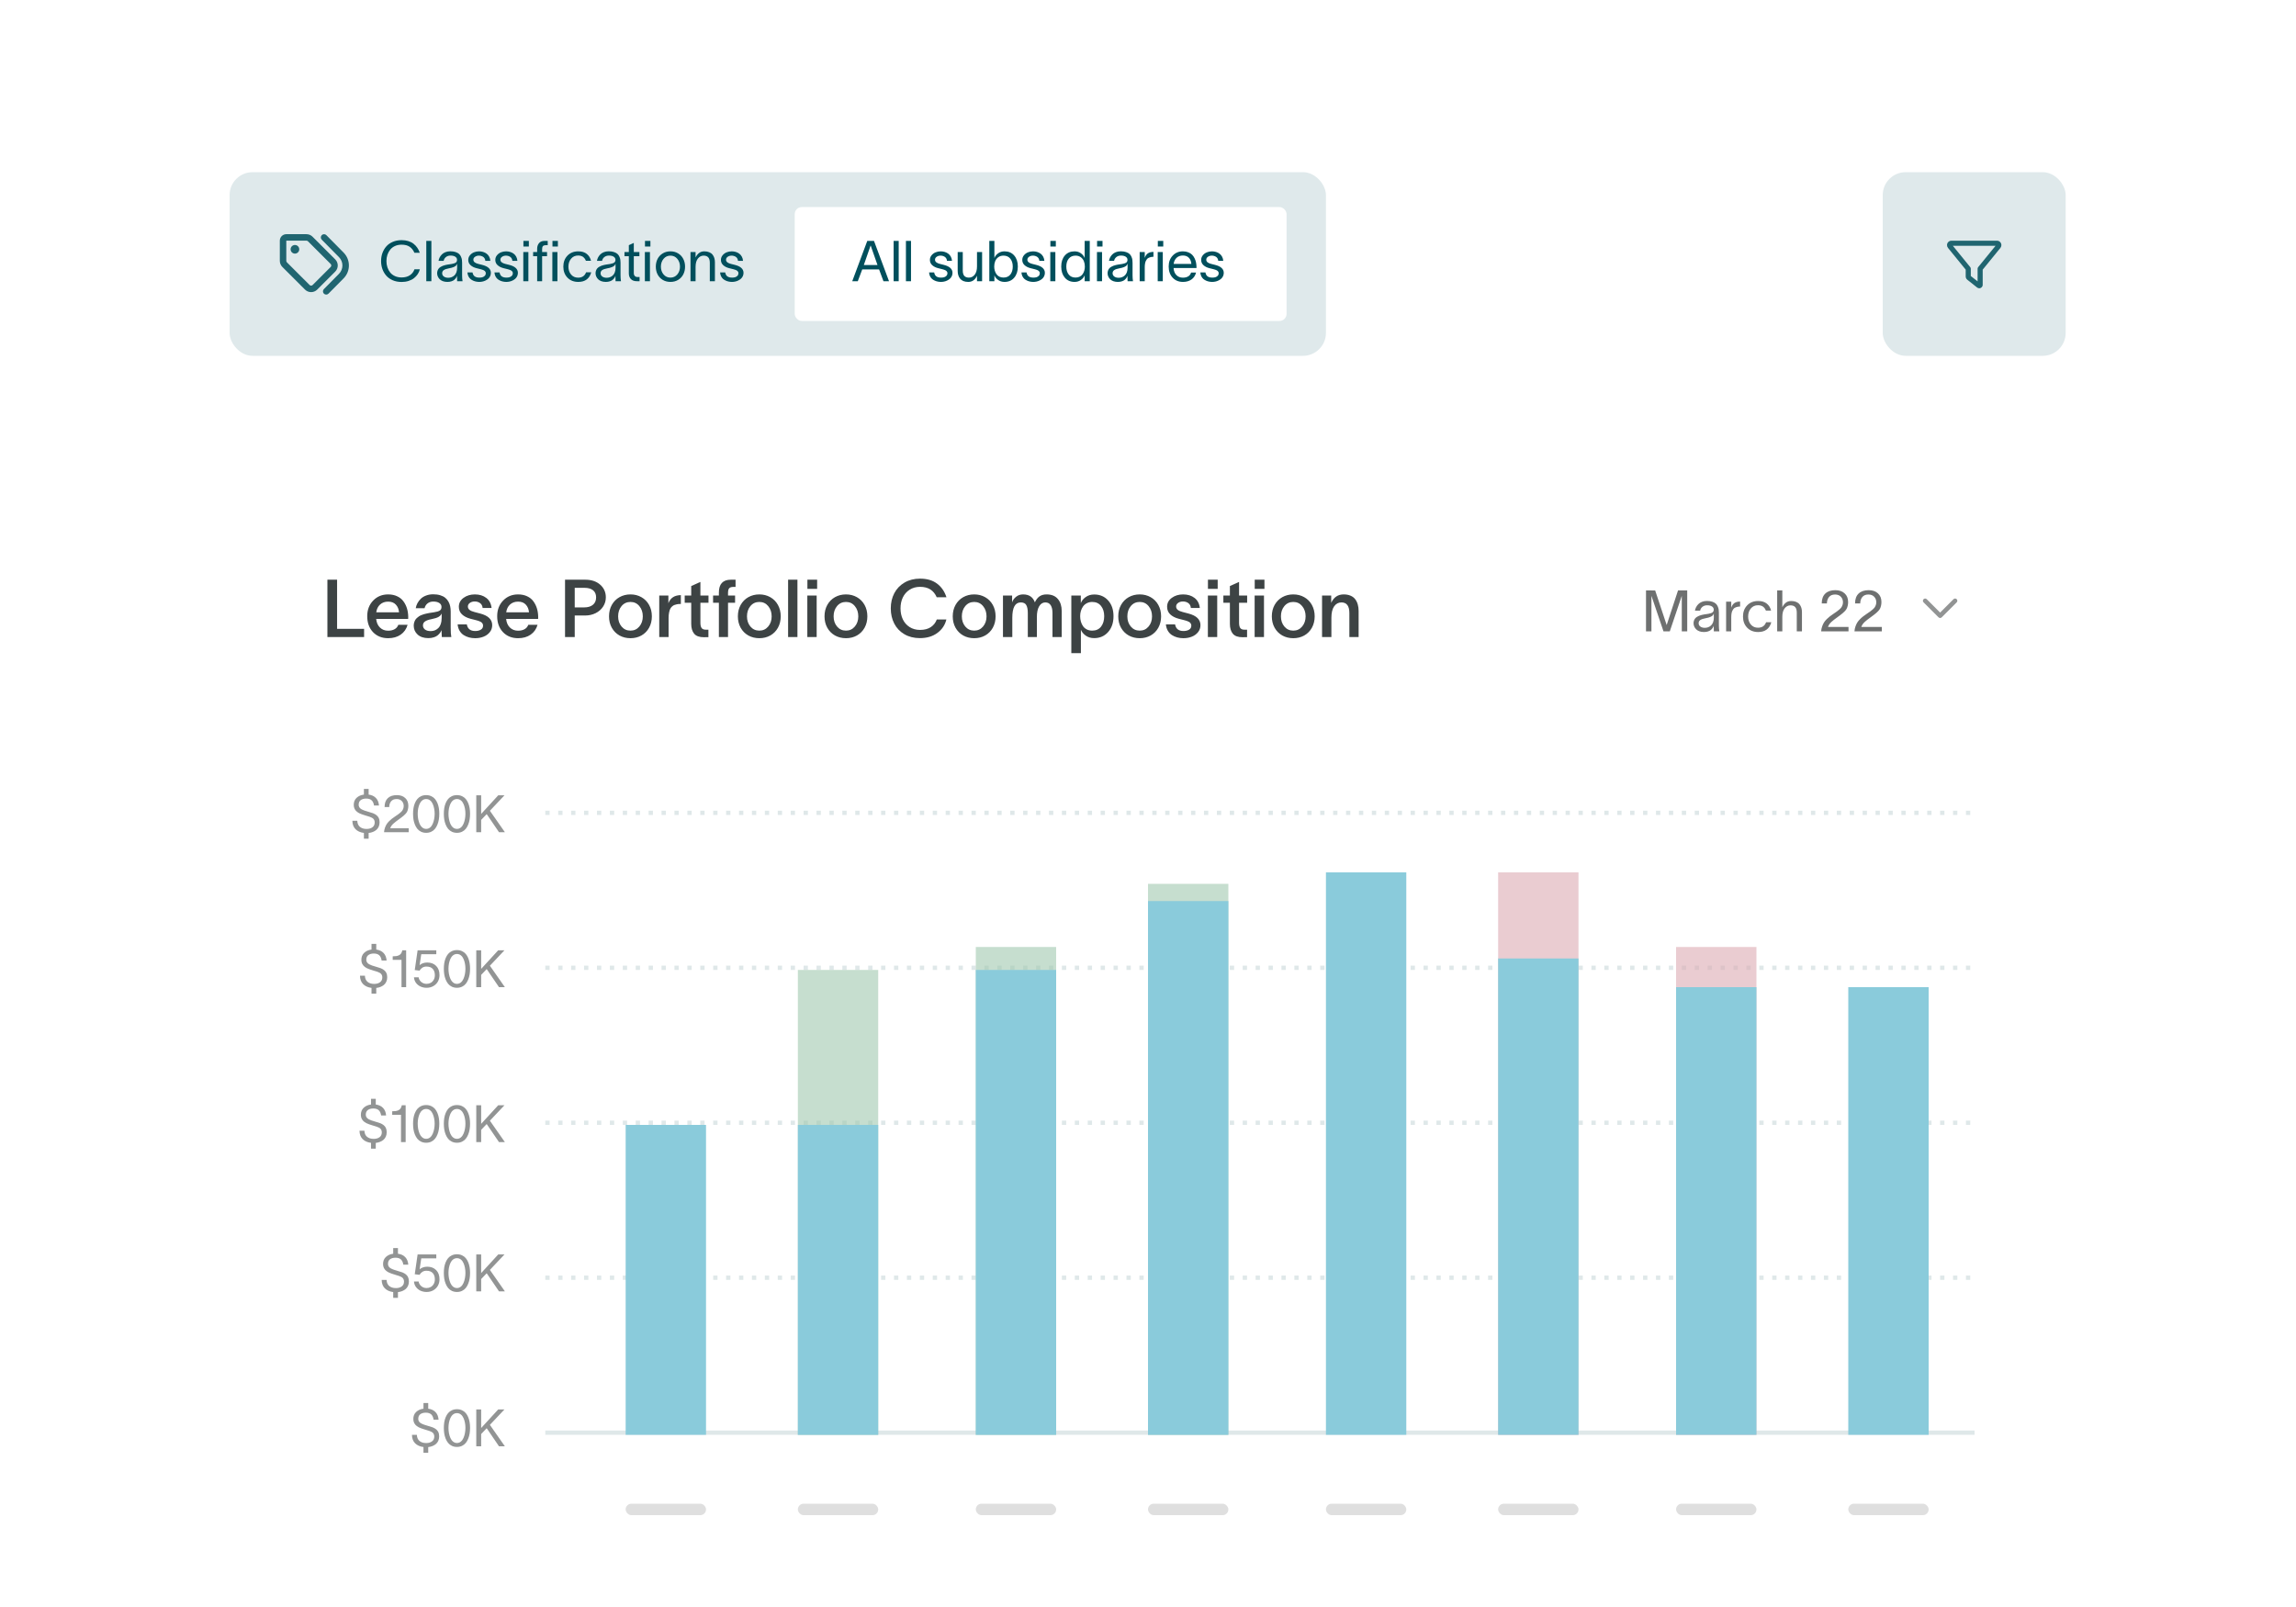 <svg width="400" height="280" viewBox="0 0 400 280" fill="none" xmlns="http://www.w3.org/2000/svg">
<g clip-path="url(#clip0_373_10721)">
<g filter="url(#filter0_dd_373_10721)">
<rect x="40" y="78" width="320" height="220" rx="4" fill="white" shape-rendering="crispEdges"/>
<path d="M57.039 95.006H58.727V103.571H63.431V105H57.039V95.006ZM71.012 102.86C70.802 103.594 70.399 104.168 69.802 104.583C69.209 104.993 68.482 105.198 67.621 105.198C66.537 105.198 65.657 104.845 64.982 104.139C64.312 103.428 63.977 102.503 63.977 101.363C63.977 100.265 64.322 99.358 65.01 98.643C65.698 97.927 66.568 97.569 67.621 97.569C68.218 97.569 68.745 97.679 69.2 97.897C69.66 98.112 70.025 98.408 70.294 98.786C70.567 99.16 70.772 99.577 70.909 100.037C71.046 100.497 71.117 100.994 71.121 101.527C71.121 101.65 71.117 101.753 71.107 101.835H65.536C65.595 102.468 65.814 102.97 66.192 103.339C66.571 103.708 67.047 103.893 67.621 103.893C68.054 103.893 68.428 103.806 68.742 103.633C69.057 103.46 69.275 103.202 69.398 102.86H71.012ZM65.55 100.687H69.522C69.471 100.135 69.284 99.689 68.961 99.347C68.642 99 68.195 98.827 67.621 98.827C67.051 98.827 66.582 98.996 66.213 99.333C65.848 99.666 65.627 100.117 65.55 100.687ZM72.427 99.976C72.477 99.675 72.575 99.385 72.721 99.107C72.867 98.829 73.06 98.572 73.302 98.335C73.543 98.098 73.851 97.909 74.225 97.768C74.598 97.622 75.011 97.549 75.462 97.549C75.927 97.549 76.337 97.603 76.692 97.713C77.052 97.822 77.344 97.97 77.567 98.157C77.795 98.34 77.982 98.563 78.128 98.827C78.274 99.087 78.374 99.358 78.429 99.641C78.488 99.919 78.518 100.222 78.518 100.55V103.332C78.518 104.075 78.554 104.631 78.627 105H76.973C76.945 104.717 76.932 104.433 76.932 104.146V103.811H76.918C76.85 103.975 76.761 104.13 76.651 104.275C76.546 104.421 76.405 104.567 76.228 104.713C76.05 104.859 75.822 104.973 75.544 105.055C75.27 105.141 74.963 105.185 74.621 105.185C73.833 105.185 73.211 104.977 72.755 104.562C72.304 104.143 72.078 103.631 72.078 103.024C72.078 102.828 72.103 102.646 72.153 102.478C72.204 102.309 72.265 102.161 72.338 102.033C72.411 101.901 72.511 101.78 72.639 101.671C72.766 101.557 72.887 101.461 73.001 101.384C73.12 101.306 73.265 101.233 73.439 101.165C73.612 101.097 73.76 101.044 73.883 101.008C74.01 100.967 74.17 100.928 74.361 100.892C74.553 100.851 74.701 100.821 74.806 100.803C74.91 100.785 75.049 100.764 75.223 100.741C75.4 100.714 75.519 100.696 75.578 100.687C76.066 100.614 76.41 100.513 76.61 100.386C76.815 100.258 76.918 100.046 76.918 99.75C76.918 99.463 76.79 99.235 76.535 99.066C76.28 98.898 75.931 98.814 75.489 98.814C75.097 98.814 74.767 98.918 74.498 99.128C74.229 99.333 74.051 99.616 73.965 99.976H72.427ZM74.047 102.279C73.805 102.448 73.685 102.678 73.685 102.97C73.685 103.261 73.803 103.501 74.04 103.688C74.282 103.87 74.612 103.961 75.031 103.961C75.287 103.961 75.523 103.92 75.742 103.838C75.961 103.751 76.162 103.621 76.344 103.448C76.531 103.275 76.676 103.034 76.781 102.724C76.891 102.414 76.945 102.051 76.945 101.637V100.885C76.859 101.113 76.686 101.309 76.426 101.473C76.166 101.632 75.751 101.767 75.182 101.876C74.671 101.972 74.293 102.106 74.047 102.279ZM84.082 99.935C84.046 99.552 83.895 99.267 83.631 99.08C83.371 98.893 83.061 98.8 82.701 98.8C82.373 98.8 82.093 98.882 81.86 99.046C81.628 99.21 81.512 99.417 81.512 99.668C81.512 99.914 81.61 100.115 81.806 100.27C82.006 100.424 82.3 100.55 82.688 100.646C83.221 100.782 83.542 100.867 83.651 100.898C85.05 101.263 85.75 101.94 85.75 102.929C85.75 103.394 85.609 103.801 85.326 104.152C85.044 104.503 84.679 104.765 84.232 104.938C83.79 105.112 83.307 105.198 82.783 105.198C82.405 105.198 82.047 105.153 81.71 105.062C81.373 104.97 81.061 104.834 80.773 104.651C80.486 104.465 80.249 104.212 80.062 103.893C79.876 103.574 79.764 103.204 79.728 102.785H81.327C81.459 103.56 81.949 103.947 82.797 103.947C83.175 103.947 83.496 103.87 83.761 103.715C84.025 103.56 84.157 103.325 84.157 103.011C84.157 102.897 84.134 102.794 84.089 102.703C84.043 102.612 83.989 102.537 83.925 102.478C83.861 102.414 83.772 102.357 83.658 102.307C83.549 102.252 83.446 102.209 83.351 102.177C83.255 102.145 83.136 102.111 82.995 102.074C82.594 101.979 82.248 101.89 81.956 101.808C81.336 101.644 80.844 101.388 80.48 101.042C80.12 100.696 79.939 100.256 79.939 99.723C79.939 99.085 80.211 98.567 80.753 98.171C81.3 97.77 81.958 97.569 82.728 97.569C83.531 97.569 84.196 97.774 84.725 98.185C85.253 98.59 85.559 99.174 85.641 99.935H84.082ZM93.652 102.86C93.443 103.594 93.039 104.168 92.442 104.583C91.85 104.993 91.123 105.198 90.262 105.198C89.177 105.198 88.297 104.845 87.623 104.139C86.953 103.428 86.618 102.503 86.618 101.363C86.618 100.265 86.962 99.358 87.65 98.643C88.338 97.927 89.209 97.569 90.262 97.569C90.859 97.569 91.385 97.679 91.841 97.897C92.301 98.112 92.666 98.408 92.935 98.786C93.208 99.16 93.413 99.577 93.55 100.037C93.686 100.497 93.757 100.994 93.762 101.527C93.762 101.65 93.757 101.753 93.748 101.835H88.177C88.236 102.468 88.455 102.97 88.833 103.339C89.211 103.708 89.688 103.893 90.262 103.893C90.695 103.893 91.068 103.806 91.383 103.633C91.697 103.46 91.916 103.202 92.039 102.86H93.652ZM88.19 100.687H92.162C92.112 100.135 91.925 99.689 91.602 99.347C91.283 99 90.836 98.827 90.262 98.827C89.692 98.827 89.223 98.996 88.853 99.333C88.489 99.666 88.268 100.117 88.19 100.687ZM101.78 99.832C102.418 99.832 102.922 99.682 103.291 99.381C103.665 99.076 103.852 98.647 103.852 98.096C103.852 97.544 103.674 97.127 103.318 96.845C102.963 96.562 102.464 96.421 101.821 96.421H100.126V99.832H101.78ZM98.438 105V95.006H101.965C103.04 95.006 103.906 95.295 104.562 95.874C105.219 96.453 105.547 97.189 105.547 98.082C105.547 98.674 105.387 99.212 105.068 99.695C104.754 100.178 104.319 100.559 103.763 100.837C103.211 101.11 102.598 101.247 101.924 101.247H100.126V105H98.438ZM111.747 104.727C111.182 105.041 110.546 105.198 109.84 105.198C109.133 105.198 108.495 105.041 107.926 104.727C107.361 104.408 106.914 103.959 106.586 103.38C106.262 102.797 106.101 102.133 106.101 101.391C106.101 100.648 106.262 99.985 106.586 99.401C106.914 98.818 107.361 98.367 107.926 98.048C108.495 97.729 109.133 97.569 109.84 97.569C110.542 97.569 111.175 97.729 111.74 98.048C112.31 98.367 112.757 98.818 113.08 99.401C113.404 99.985 113.565 100.648 113.565 101.391C113.565 102.133 113.404 102.797 113.08 103.38C112.757 103.959 112.312 104.408 111.747 104.727ZM107.687 101.391C107.687 102.092 107.885 102.683 108.281 103.161C108.682 103.64 109.202 103.879 109.84 103.879C110.469 103.879 110.984 103.64 111.385 103.161C111.786 102.683 111.986 102.092 111.986 101.391C111.986 100.684 111.786 100.09 111.385 99.606C110.988 99.123 110.473 98.882 109.84 98.882C109.202 98.882 108.682 99.123 108.281 99.606C107.885 100.085 107.687 100.68 107.687 101.391ZM116.443 97.761V99.107C116.79 98.178 117.514 97.706 118.617 97.692V99.231C118.28 99.231 118.036 99.253 117.886 99.299C117.726 99.331 117.585 99.372 117.462 99.422C117.339 99.472 117.214 99.554 117.086 99.668C116.958 99.777 116.851 99.916 116.765 100.085C116.683 100.249 116.614 100.47 116.56 100.748C116.505 101.021 116.478 101.338 116.478 101.698V105H114.851V97.761H116.443ZM122.021 102.505C122.021 102.915 122.09 103.22 122.227 103.421C122.368 103.617 122.607 103.715 122.944 103.715H123.416V105.014L122.637 105.027C121.848 105.032 121.281 104.829 120.935 104.419C120.593 104.004 120.422 103.432 120.422 102.703V99.025H119.287V97.761H120.422V96.113L122.021 95.395V97.761H123.43V99.025H122.021V102.505ZM125.241 97.241C125.241 95.751 125.936 95.006 127.326 95.006H128.146V96.264H127.757C127.424 96.264 127.187 96.339 127.046 96.489C126.905 96.635 126.834 96.911 126.834 97.316V97.761H128.064V99.025H126.834V105H125.241V99.025H124.229V97.761H125.241V97.241ZM134.196 104.727C133.631 105.041 132.995 105.198 132.289 105.198C131.583 105.198 130.945 105.041 130.375 104.727C129.81 104.408 129.363 103.959 129.035 103.38C128.712 102.797 128.55 102.133 128.55 101.391C128.55 100.648 128.712 99.985 129.035 99.401C129.363 98.818 129.81 98.367 130.375 98.048C130.945 97.729 131.583 97.569 132.289 97.569C132.991 97.569 133.624 97.729 134.189 98.048C134.759 98.367 135.206 98.818 135.529 99.401C135.853 99.985 136.015 100.648 136.015 101.391C136.015 102.133 135.853 102.797 135.529 103.38C135.206 103.959 134.761 104.408 134.196 104.727ZM130.136 101.391C130.136 102.092 130.334 102.683 130.73 103.161C131.132 103.64 131.651 103.879 132.289 103.879C132.918 103.879 133.433 103.64 133.834 103.161C134.235 102.683 134.436 102.092 134.436 101.391C134.436 100.684 134.235 100.09 133.834 99.606C133.438 99.123 132.923 98.882 132.289 98.882C131.651 98.882 131.132 99.123 130.73 99.606C130.334 100.085 130.136 100.68 130.136 101.391ZM137.3 95.006H138.927V105H137.3V95.006ZM142.358 96.599H140.663V95.006H142.358V96.599ZM140.649 105V97.761H142.276V105H140.649ZM149.29 104.727C148.725 105.041 148.089 105.198 147.383 105.198C146.676 105.198 146.038 105.041 145.469 104.727C144.904 104.408 144.457 103.959 144.129 103.38C143.805 102.797 143.644 102.133 143.644 101.391C143.644 100.648 143.805 99.985 144.129 99.401C144.457 98.818 144.904 98.367 145.469 98.048C146.038 97.729 146.676 97.569 147.383 97.569C148.085 97.569 148.718 97.729 149.283 98.048C149.853 98.367 150.299 98.818 150.623 99.401C150.947 99.985 151.108 100.648 151.108 101.391C151.108 102.133 150.947 102.797 150.623 103.38C150.299 103.959 149.855 104.408 149.29 104.727ZM145.229 101.391C145.229 102.092 145.428 102.683 145.824 103.161C146.225 103.64 146.745 103.879 147.383 103.879C148.012 103.879 148.527 103.64 148.928 103.161C149.329 102.683 149.529 102.092 149.529 101.391C149.529 100.684 149.329 100.09 148.928 99.606C148.531 99.123 148.016 98.882 147.383 98.882C146.745 98.882 146.225 99.123 145.824 99.606C145.428 100.085 145.229 100.68 145.229 101.391ZM164.876 101.931C164.644 102.897 164.119 103.681 163.304 104.282C162.493 104.884 161.476 105.185 160.255 105.185C159.234 105.185 158.336 104.959 157.562 104.508C156.791 104.057 156.203 103.441 155.798 102.662C155.392 101.878 155.189 100.992 155.189 100.003C155.189 99.023 155.392 98.144 155.798 97.364C156.208 96.58 156.803 95.961 157.582 95.505C158.361 95.049 159.261 94.821 160.282 94.821C161.49 94.821 162.477 95.108 163.242 95.683C164.012 96.257 164.562 97.052 164.89 98.068H163.194C162.93 97.462 162.561 97.009 162.087 96.708C161.613 96.403 161.011 96.25 160.282 96.25C159.594 96.25 158.988 96.419 158.464 96.756C157.944 97.093 157.55 97.544 157.281 98.109C157.017 98.67 156.885 99.301 156.885 100.003C156.885 100.705 157.017 101.338 157.281 101.903C157.546 102.464 157.938 102.913 158.457 103.25C158.981 103.587 159.59 103.756 160.282 103.756C161.039 103.756 161.663 103.594 162.155 103.271C162.647 102.947 162.998 102.5 163.208 101.931H164.876ZM171.63 104.727C171.065 105.041 170.429 105.198 169.723 105.198C169.016 105.198 168.378 105.041 167.809 104.727C167.243 104.408 166.797 103.959 166.469 103.38C166.145 102.797 165.983 102.133 165.983 101.391C165.983 100.648 166.145 99.985 166.469 99.401C166.797 98.818 167.243 98.367 167.809 98.048C168.378 97.729 169.016 97.569 169.723 97.569C170.424 97.569 171.058 97.729 171.623 98.048C172.193 98.367 172.639 98.818 172.963 99.401C173.286 99.985 173.448 100.648 173.448 101.391C173.448 102.133 173.286 102.797 172.963 103.38C172.639 103.959 172.195 104.408 171.63 104.727ZM167.569 101.391C167.569 102.092 167.768 102.683 168.164 103.161C168.565 103.64 169.085 103.879 169.723 103.879C170.352 103.879 170.867 103.64 171.268 103.161C171.669 102.683 171.869 102.092 171.869 101.391C171.869 100.684 171.669 100.09 171.268 99.606C170.871 99.123 170.356 98.882 169.723 98.882C169.085 98.882 168.565 99.123 168.164 99.606C167.768 100.085 167.569 100.68 167.569 101.391ZM174.733 105V97.761H176.326V98.964C176.436 98.595 176.661 98.271 177.003 97.993C177.345 97.711 177.755 97.569 178.233 97.569C178.757 97.569 179.188 97.683 179.525 97.911C179.863 98.134 180.118 98.481 180.291 98.95C180.505 98.485 180.774 98.139 181.098 97.911C181.426 97.683 181.838 97.569 182.335 97.569C183.201 97.569 183.855 97.836 184.297 98.369C184.743 98.898 184.967 99.6 184.967 100.475V105H183.36V100.816C183.36 100.233 183.258 99.78 183.053 99.456C182.848 99.128 182.533 98.964 182.109 98.964C181.667 98.964 181.312 99.187 181.043 99.634C180.774 100.08 180.64 100.707 180.64 101.514V105H179.061V100.816C179.061 100.201 178.972 99.739 178.794 99.429C178.621 99.119 178.299 98.964 177.83 98.964C176.85 98.964 176.36 99.855 176.36 101.637V105H174.733ZM190.634 97.583C191.627 97.583 192.434 97.929 193.054 98.622C193.678 99.315 193.99 100.229 193.99 101.363C193.99 102.507 193.676 103.43 193.047 104.132C192.423 104.834 191.614 105.185 190.62 105.185C190.046 105.185 189.556 105.039 189.15 104.747C188.749 104.455 188.474 104.125 188.323 103.756H188.31V107.803H186.642V97.761H188.296V99.066H188.31C188.446 98.684 188.72 98.342 189.13 98.041C189.545 97.736 190.046 97.583 190.634 97.583ZM188.18 101.363C188.18 101.701 188.223 102.017 188.31 102.313C188.396 102.61 188.521 102.876 188.686 103.113C188.854 103.35 189.075 103.537 189.349 103.674C189.622 103.811 189.932 103.879 190.278 103.879C190.944 103.879 191.459 103.646 191.823 103.182C192.188 102.712 192.37 102.106 192.37 101.363C192.37 100.639 192.186 100.044 191.816 99.579C191.447 99.114 190.935 98.882 190.278 98.882C189.941 98.882 189.636 98.953 189.362 99.094C189.089 99.231 188.868 99.415 188.699 99.647C188.531 99.88 188.401 100.144 188.31 100.44C188.223 100.732 188.18 101.04 188.18 101.363ZM200.464 104.727C199.899 105.041 199.263 105.198 198.557 105.198C197.85 105.198 197.212 105.041 196.643 104.727C196.077 104.408 195.631 103.959 195.303 103.38C194.979 102.797 194.817 102.133 194.817 101.391C194.817 100.648 194.979 99.985 195.303 99.401C195.631 98.818 196.077 98.367 196.643 98.048C197.212 97.729 197.85 97.569 198.557 97.569C199.258 97.569 199.892 97.729 200.457 98.048C201.027 98.367 201.473 98.818 201.797 99.401C202.12 99.985 202.282 100.648 202.282 101.391C202.282 102.133 202.12 102.797 201.797 103.38C201.473 103.959 201.029 104.408 200.464 104.727ZM196.403 101.391C196.403 102.092 196.602 102.683 196.998 103.161C197.399 103.64 197.919 103.879 198.557 103.879C199.186 103.879 199.701 103.64 200.102 103.161C200.503 102.683 200.703 102.092 200.703 101.391C200.703 100.684 200.503 100.09 200.102 99.606C199.705 99.123 199.19 98.882 198.557 98.882C197.919 98.882 197.399 99.123 196.998 99.606C196.602 100.085 196.403 100.68 196.403 101.391ZM207.471 99.935C207.434 99.552 207.284 99.267 207.02 99.08C206.76 98.893 206.45 98.8 206.09 98.8C205.762 98.8 205.481 98.882 205.249 99.046C205.017 99.21 204.9 99.417 204.9 99.668C204.9 99.914 204.998 100.115 205.194 100.27C205.395 100.424 205.689 100.55 206.076 100.646C206.609 100.782 206.931 100.867 207.04 100.898C208.439 101.263 209.139 101.94 209.139 102.929C209.139 103.394 208.997 103.801 208.715 104.152C208.432 104.503 208.068 104.765 207.621 104.938C207.179 105.112 206.696 105.198 206.172 105.198C205.794 105.198 205.436 105.153 205.099 105.062C204.761 104.97 204.449 104.834 204.162 104.651C203.875 104.465 203.638 104.212 203.451 103.893C203.264 103.574 203.153 103.204 203.116 102.785H204.716C204.848 103.56 205.338 103.947 206.186 103.947C206.564 103.947 206.885 103.87 207.149 103.715C207.414 103.56 207.546 103.325 207.546 103.011C207.546 102.897 207.523 102.794 207.478 102.703C207.432 102.612 207.377 102.537 207.313 102.478C207.25 102.414 207.161 102.357 207.047 102.307C206.938 102.252 206.835 102.209 206.739 102.177C206.644 102.145 206.525 102.111 206.384 102.074C205.983 101.979 205.636 101.89 205.345 101.808C204.725 101.644 204.233 101.388 203.868 101.042C203.508 100.696 203.328 100.256 203.328 99.723C203.328 99.085 203.599 98.567 204.142 98.171C204.688 97.77 205.347 97.569 206.117 97.569C206.919 97.569 207.585 97.774 208.113 98.185C208.642 98.59 208.947 99.174 209.029 99.935H207.471ZM212.14 96.599H210.444V95.006H212.14V96.599ZM210.431 105V97.761H212.058V105H210.431ZM215.865 102.505C215.865 102.915 215.934 103.22 216.07 103.421C216.212 103.617 216.451 103.715 216.788 103.715H217.26V105.014L216.48 105.027C215.692 105.032 215.125 104.829 214.778 104.419C214.437 104.004 214.266 103.432 214.266 102.703V99.025H213.131V97.761H214.266V96.113L215.865 95.395V97.761H217.273V99.025H215.865V102.505ZM220.288 96.599H218.593V95.006H220.288V96.599ZM218.579 105V97.761H220.206V105H218.579ZM227.22 104.727C226.655 105.041 226.019 105.198 225.312 105.198C224.606 105.198 223.968 105.041 223.398 104.727C222.833 104.408 222.387 103.959 222.059 103.38C221.735 102.797 221.573 102.133 221.573 101.391C221.573 100.648 221.735 99.985 222.059 99.401C222.387 98.818 222.833 98.367 223.398 98.048C223.968 97.729 224.606 97.569 225.312 97.569C226.014 97.569 226.648 97.729 227.213 98.048C227.783 98.367 228.229 98.818 228.553 99.401C228.876 99.985 229.038 100.648 229.038 101.391C229.038 102.133 228.876 102.797 228.553 103.38C228.229 103.959 227.785 104.408 227.22 104.727ZM223.159 101.391C223.159 102.092 223.357 102.683 223.754 103.161C224.155 103.64 224.674 103.879 225.312 103.879C225.941 103.879 226.456 103.64 226.857 103.161C227.258 102.683 227.459 102.092 227.459 101.391C227.459 100.684 227.258 100.09 226.857 99.606C226.461 99.123 225.946 98.882 225.312 98.882C224.674 98.882 224.155 99.123 223.754 99.606C223.357 100.085 223.159 100.68 223.159 101.391ZM230.323 105V97.761H231.916V99.039C232.363 98.059 233.087 97.569 234.09 97.569C234.546 97.569 234.942 97.642 235.279 97.788C235.621 97.929 235.892 98.134 236.093 98.403C236.298 98.668 236.448 98.973 236.544 99.319C236.644 99.661 236.694 100.046 236.694 100.475V105H235.081V100.816C235.081 99.581 234.621 98.964 233.7 98.964C233.176 98.964 232.752 99.192 232.429 99.647C232.11 100.103 231.95 100.766 231.95 101.637V105H230.323Z" fill="#3D4344"/>
<path d="M286.761 104V96.869L288.356 96.879L290.356 102.893H290.365L292.341 96.869H293.941V104H292.994V97.869H292.975L290.907 104H289.804L287.727 97.869H287.707V104H286.761ZM295.292 100.395C295.321 100.197 295.383 100.004 295.477 99.815C295.575 99.623 295.705 99.443 295.867 99.274C296.03 99.105 296.241 98.968 296.501 98.864C296.765 98.76 297.057 98.708 297.379 98.708C297.74 98.708 298.054 98.755 298.321 98.849C298.587 98.94 298.791 99.052 298.93 99.186C299.073 99.319 299.186 99.485 299.267 99.683C299.351 99.879 299.404 100.054 299.423 100.21C299.446 100.366 299.457 100.54 299.457 100.732V102.951C299.457 103.319 299.483 103.668 299.535 104H298.579C298.566 103.834 298.56 103.584 298.56 103.249V103.049H298.55C298.514 103.166 298.461 103.28 298.389 103.39C298.317 103.501 298.218 103.615 298.091 103.732C297.965 103.849 297.794 103.943 297.579 104.015C297.365 104.086 297.122 104.122 296.853 104.122C296.553 104.122 296.285 104.078 296.048 103.99C295.814 103.899 295.625 103.781 295.482 103.634C295.339 103.485 295.23 103.322 295.155 103.146C295.08 102.968 295.043 102.782 295.043 102.59C295.043 102.415 295.071 102.254 295.126 102.108C295.181 101.961 295.251 101.838 295.336 101.737C295.423 101.636 295.534 101.545 295.667 101.464C295.801 101.382 295.929 101.319 296.053 101.273C296.176 101.225 296.321 101.181 296.487 101.142C296.656 101.099 296.799 101.07 296.916 101.054C297.033 101.038 297.17 101.018 297.326 100.995C297.482 100.973 297.592 100.955 297.657 100.942C297.996 100.88 298.23 100.795 298.36 100.688C298.493 100.581 298.56 100.42 298.56 100.205C298.56 99.984 298.457 99.805 298.252 99.669C298.051 99.532 297.77 99.464 297.409 99.464C297.096 99.464 296.83 99.548 296.609 99.718C296.391 99.887 296.251 100.113 296.189 100.395H295.292ZM295.931 102.59C295.931 102.831 296.03 103.024 296.228 103.171C296.43 103.317 296.69 103.39 297.009 103.39C297.213 103.39 297.407 103.356 297.589 103.288C297.771 103.22 297.937 103.117 298.087 102.981C298.239 102.841 298.36 102.654 298.448 102.42C298.535 102.182 298.579 101.909 298.579 101.6L298.569 100.883C298.53 101.013 298.474 101.124 298.399 101.215C298.327 101.303 298.186 101.394 297.974 101.488C297.766 101.582 297.485 101.66 297.131 101.722C296.727 101.794 296.427 101.895 296.228 102.025C296.03 102.155 295.931 102.343 295.931 102.59ZM301.613 98.835V99.874C301.74 99.5 301.928 99.23 302.179 99.064C302.429 98.898 302.754 98.815 303.154 98.815V99.674C303.067 99.674 302.956 99.683 302.823 99.703C302.712 99.719 302.613 99.742 302.525 99.771C302.437 99.797 302.343 99.838 302.242 99.893C302.145 99.945 302.06 100.017 301.989 100.108C301.92 100.196 301.855 100.304 301.794 100.435C301.735 100.561 301.689 100.721 301.657 100.913C301.628 101.104 301.613 101.321 301.613 101.561V104H300.716V98.835H301.613ZM308.588 102.42C308.442 102.969 308.177 103.39 307.793 103.683C307.412 103.976 306.915 104.122 306.3 104.122C305.507 104.122 304.868 103.87 304.383 103.366C303.899 102.859 303.657 102.212 303.657 101.425C303.657 100.634 303.899 99.986 304.383 99.478C304.868 98.971 305.507 98.718 306.3 98.718C306.928 98.718 307.43 98.87 307.808 99.176C308.185 99.482 308.432 99.885 308.549 100.386H307.651C307.599 100.256 307.539 100.14 307.471 100.039C307.403 99.939 307.315 99.841 307.208 99.747C307.1 99.653 306.967 99.581 306.808 99.532C306.652 99.48 306.473 99.454 306.271 99.454C305.757 99.454 305.343 99.641 305.027 100.015C304.712 100.389 304.554 100.859 304.554 101.425C304.554 101.984 304.712 102.449 305.027 102.82C305.343 103.187 305.757 103.371 306.271 103.371C306.973 103.371 307.443 103.054 307.681 102.42H308.588ZM309.612 104V96.869H310.51V99.805C310.659 99.48 310.861 99.218 311.115 99.02C311.371 98.818 311.687 98.718 312.061 98.718C312.389 98.718 312.677 98.77 312.924 98.874C313.171 98.975 313.366 99.116 313.509 99.298C313.652 99.477 313.758 99.68 313.826 99.908C313.895 100.132 313.929 100.381 313.929 100.654V104H313.027V100.742C313.027 100.3 312.934 99.978 312.749 99.776C312.566 99.574 312.297 99.474 311.939 99.474C311.532 99.474 311.193 99.646 310.919 99.991C310.646 100.332 310.51 100.823 310.51 101.464V104H309.612ZM317.377 99.137C317.377 98.386 317.584 97.814 317.997 97.42C318.41 97.027 318.995 96.83 319.753 96.83C320.423 96.83 320.959 97.015 321.362 97.386C321.769 97.754 321.972 98.256 321.972 98.893C321.972 99.131 321.948 99.347 321.899 99.542C321.853 99.737 321.796 99.903 321.728 100.039C321.66 100.176 321.559 100.316 321.426 100.459C321.296 100.599 321.175 100.714 321.065 100.805C320.957 100.896 320.809 101.015 320.621 101.161C320.595 101.181 320.575 101.195 320.562 101.205C320.439 101.303 320.27 101.428 320.055 101.581C319.844 101.734 319.67 101.862 319.533 101.966C319.397 102.07 319.249 102.194 319.089 102.337C318.933 102.477 318.803 102.621 318.699 102.771C318.595 102.92 318.517 103.077 318.465 103.239H322.04V104H317.275C317.294 103.701 317.351 103.418 317.446 103.151C317.54 102.881 317.649 102.649 317.772 102.454C317.899 102.255 318.06 102.06 318.255 101.869C318.454 101.673 318.634 101.514 318.797 101.391C318.963 101.264 319.159 101.124 319.387 100.971C319.65 100.795 319.853 100.656 319.997 100.552C320.143 100.444 320.296 100.322 320.455 100.186C320.614 100.046 320.731 99.919 320.806 99.805C320.884 99.688 320.948 99.556 320.996 99.41C321.048 99.264 321.074 99.106 321.074 98.937C321.074 98.553 320.953 98.233 320.709 97.976C320.465 97.716 320.13 97.586 319.704 97.586C319.236 97.586 318.881 97.732 318.641 98.025C318.403 98.318 318.281 98.688 318.275 99.137H317.377ZM323.182 99.137C323.182 98.386 323.388 97.814 323.801 97.42C324.214 97.027 324.799 96.83 325.557 96.83C326.227 96.83 326.763 97.015 327.167 97.386C327.573 97.754 327.776 98.256 327.776 98.893C327.776 99.131 327.752 99.347 327.703 99.542C327.658 99.737 327.601 99.903 327.532 100.039C327.464 100.176 327.363 100.316 327.23 100.459C327.1 100.599 326.98 100.714 326.869 100.805C326.762 100.896 326.614 101.015 326.425 101.161C326.399 101.181 326.38 101.195 326.367 101.205C326.243 101.303 326.074 101.428 325.859 101.581C325.648 101.734 325.474 101.862 325.337 101.966C325.201 102.07 325.053 102.194 324.894 102.337C324.738 102.477 324.607 102.621 324.503 102.771C324.399 102.92 324.321 103.077 324.269 103.239H327.845V104H323.079C323.099 103.701 323.156 103.418 323.25 103.151C323.344 102.881 323.453 102.649 323.577 102.454C323.703 102.255 323.864 102.06 324.06 101.869C324.258 101.673 324.438 101.514 324.601 101.391C324.767 101.264 324.964 101.124 325.191 100.971C325.455 100.795 325.658 100.656 325.801 100.552C325.947 100.444 326.1 100.322 326.259 100.186C326.419 100.046 326.536 99.919 326.611 99.805C326.689 99.688 326.752 99.556 326.801 99.41C326.853 99.264 326.879 99.106 326.879 98.937C326.879 98.553 326.757 98.233 326.513 97.976C326.269 97.716 325.934 97.586 325.508 97.586C325.04 97.586 324.686 97.732 324.445 98.025C324.208 98.318 324.086 98.688 324.079 99.137H323.182Z" fill="#1D2020" fill-opacity="0.64"/>
<path d="M338.278 101.563C338.125 101.717 337.877 101.717 337.726 101.563L335.115 98.954C334.962 98.801 334.962 98.553 335.115 98.402C335.268 98.25 335.516 98.249 335.668 98.402L337.999 100.734L340.333 98.4C340.486 98.247 340.734 98.247 340.886 98.4C341.037 98.553 341.039 98.801 340.886 98.953L338.278 101.563Z" fill="#1D2020" fill-opacity="0.48"/>
<g clip-path="url(#clip1_373_10721)">
<line x1="95" y1="135.625" x2="353" y2="135.625" stroke="#DFE8E9" stroke-width="0.75" stroke-dasharray="0.75 1.5"/>
<line x1="95" y1="189.625" x2="353" y2="189.625" stroke="#DFE8E9" stroke-width="0.75" stroke-dasharray="0.75 1.5"/>
<line x1="95" y1="162.625" x2="353" y2="162.625" stroke="#DFE8E9" stroke-width="0.75" stroke-dasharray="0.75 1.5"/>
<line x1="95" y1="216.625" x2="353" y2="216.625" stroke="#DFE8E9" stroke-width="0.75" stroke-dasharray="0.75 1.5"/>
<line x1="95" y1="243.625" x2="353" y2="243.625" stroke="#DFE8E9" stroke-width="0.75"/>
<path d="M63.397 131.459H64.223V132.448C64.757 132.518 65.178 132.714 65.489 133.037C65.802 133.359 65.981 133.798 66.025 134.355H65.159C65.098 133.942 64.959 133.637 64.742 133.441C64.525 133.242 64.209 133.142 63.793 133.142C63.406 133.142 63.091 133.23 62.848 133.406C62.608 133.582 62.487 133.854 62.487 134.223C62.487 134.352 62.512 134.469 62.562 134.575C62.615 134.68 62.681 134.77 62.76 134.843C62.839 134.916 62.946 134.986 63.081 135.054C63.215 135.121 63.349 135.178 63.481 135.225C63.612 135.269 63.774 135.319 63.964 135.375C64.491 135.527 64.837 135.635 65.001 135.7C65.482 135.896 65.805 136.163 65.972 136.5C66.078 136.716 66.131 136.974 66.131 137.273C66.131 137.557 66.079 137.813 65.977 138.042C65.874 138.271 65.734 138.459 65.555 138.609C65.376 138.755 65.174 138.873 64.948 138.96C64.726 139.048 64.484 139.107 64.223 139.136V140.134H63.397V139.127C62.791 139.051 62.306 138.836 61.943 138.481C61.582 138.124 61.398 137.633 61.389 137.009H62.246C62.263 137.478 62.417 137.833 62.707 138.073C63 138.313 63.388 138.433 63.872 138.433C64.276 138.433 64.612 138.338 64.878 138.147C65.145 137.954 65.278 137.671 65.278 137.299C65.278 137.156 65.255 137.03 65.208 136.921C65.161 136.81 65.102 136.721 65.032 136.653C64.965 136.583 64.866 136.517 64.737 136.456C64.612 136.394 64.496 136.346 64.39 136.311C64.288 136.275 64.147 136.231 63.968 136.179C63.945 136.173 63.926 136.168 63.911 136.166C63.9 136.16 63.882 136.154 63.859 136.148C63.838 136.142 63.819 136.136 63.801 136.13C63.224 135.96 62.817 135.814 62.58 135.691C62.076 135.433 61.773 135.082 61.67 134.636C61.647 134.528 61.633 134.411 61.631 134.285C61.619 133.76 61.779 133.34 62.11 133.023C62.444 132.707 62.873 132.515 63.397 132.448V131.459ZM67.001 134.619C67.001 133.942 67.187 133.426 67.559 133.072C67.931 132.717 68.458 132.54 69.141 132.54C69.744 132.54 70.228 132.707 70.591 133.041C70.957 133.372 71.14 133.825 71.14 134.399C71.14 134.613 71.118 134.808 71.074 134.983C71.033 135.159 70.982 135.309 70.921 135.432C70.859 135.555 70.768 135.681 70.648 135.81C70.531 135.936 70.423 136.04 70.323 136.122C70.226 136.204 70.093 136.311 69.923 136.442C69.9 136.46 69.882 136.473 69.87 136.482C69.759 136.57 69.607 136.683 69.413 136.82C69.223 136.958 69.066 137.074 68.943 137.167C68.82 137.261 68.687 137.373 68.543 137.501C68.403 137.627 68.285 137.758 68.192 137.893C68.098 138.027 68.028 138.168 67.981 138.314H71.202V139H66.908C66.926 138.73 66.977 138.476 67.062 138.235C67.147 137.992 67.245 137.783 67.357 137.607C67.471 137.428 67.616 137.252 67.792 137.08C67.97 136.904 68.133 136.76 68.279 136.649C68.429 136.535 68.606 136.409 68.811 136.271C69.049 136.113 69.232 135.987 69.361 135.893C69.492 135.796 69.63 135.687 69.774 135.563C69.917 135.438 70.023 135.323 70.09 135.221C70.16 135.115 70.218 134.997 70.261 134.865C70.308 134.733 70.332 134.591 70.332 134.438C70.332 134.093 70.222 133.804 70.002 133.573C69.782 133.338 69.481 133.221 69.097 133.221C68.675 133.221 68.356 133.353 68.139 133.617C67.925 133.88 67.815 134.214 67.809 134.619H67.001ZM73.575 138.187C73.771 138.345 73.995 138.424 74.247 138.424C74.499 138.424 74.723 138.345 74.92 138.187C75.116 138.026 75.27 137.815 75.381 137.554C75.495 137.293 75.58 137.014 75.636 136.715C75.695 136.413 75.724 136.104 75.724 135.788C75.724 135.474 75.695 135.171 75.636 134.878C75.58 134.585 75.495 134.312 75.381 134.061C75.27 133.806 75.116 133.602 74.92 133.45C74.723 133.297 74.499 133.221 74.247 133.221C73.995 133.221 73.771 133.297 73.575 133.45C73.379 133.602 73.223 133.806 73.109 134.061C72.998 134.312 72.913 134.585 72.854 134.878C72.799 135.171 72.771 135.474 72.771 135.788C72.771 136.104 72.799 136.413 72.854 136.715C72.913 137.014 72.998 137.293 73.109 137.554C73.223 137.815 73.379 138.026 73.575 138.187ZM71.962 135.788C71.962 135.448 71.986 135.125 72.032 134.821C72.082 134.513 72.164 134.219 72.278 133.938C72.396 133.656 72.539 133.415 72.709 133.212C72.882 133.007 73.099 132.845 73.36 132.725C73.623 132.602 73.919 132.54 74.247 132.54C74.575 132.54 74.87 132.602 75.131 132.725C75.394 132.845 75.611 133.007 75.781 133.212C75.954 133.415 76.097 133.656 76.212 133.938C76.329 134.219 76.411 134.513 76.458 134.821C76.507 135.125 76.532 135.448 76.532 135.788C76.532 136.127 76.507 136.453 76.458 136.763C76.411 137.074 76.329 137.374 76.212 137.664C76.097 137.954 75.954 138.205 75.781 138.416C75.611 138.626 75.394 138.795 75.131 138.921C74.87 139.047 74.575 139.11 74.247 139.11C73.919 139.11 73.623 139.047 73.36 138.921C73.099 138.795 72.882 138.626 72.709 138.416C72.539 138.205 72.396 137.956 72.278 137.668C72.164 137.378 72.082 137.078 72.032 136.768C71.986 136.457 71.962 136.13 71.962 135.788ZM78.936 138.187C79.132 138.345 79.357 138.424 79.609 138.424C79.861 138.424 80.085 138.345 80.281 138.187C80.477 138.026 80.631 137.815 80.742 137.554C80.857 137.293 80.942 137.014 80.997 136.715C81.056 136.413 81.085 136.104 81.085 135.788C81.085 135.474 81.056 135.171 80.997 134.878C80.942 134.585 80.857 134.312 80.742 134.061C80.631 133.806 80.477 133.602 80.281 133.45C80.085 133.297 79.861 133.221 79.609 133.221C79.357 133.221 79.132 133.297 78.936 133.45C78.74 133.602 78.585 133.806 78.47 134.061C78.359 134.312 78.274 134.585 78.216 134.878C78.16 135.171 78.132 135.474 78.132 135.788C78.132 136.104 78.16 136.413 78.216 136.715C78.274 137.014 78.359 137.293 78.47 137.554C78.585 137.815 78.74 138.026 78.936 138.187ZM77.323 135.788C77.323 135.448 77.347 135.125 77.394 134.821C77.444 134.513 77.526 134.219 77.64 133.938C77.757 133.656 77.901 133.415 78.07 133.212C78.243 133.007 78.46 132.845 78.721 132.725C78.985 132.602 79.281 132.54 79.609 132.54C79.937 132.54 80.231 132.602 80.492 132.725C80.756 132.845 80.972 133.007 81.142 133.212C81.315 133.415 81.459 133.656 81.573 133.938C81.69 134.219 81.772 134.513 81.819 134.821C81.869 135.125 81.894 135.448 81.894 135.788C81.894 136.127 81.869 136.453 81.819 136.763C81.772 137.074 81.69 137.374 81.573 137.664C81.459 137.954 81.315 138.205 81.142 138.416C80.972 138.626 80.756 138.795 80.492 138.921C80.231 139.047 79.937 139.11 79.609 139.11C79.281 139.11 78.985 139.047 78.721 138.921C78.46 138.795 78.243 138.626 78.07 138.416C77.901 138.205 77.757 137.956 77.64 137.668C77.526 137.378 77.444 137.078 77.394 136.768C77.347 136.457 77.323 136.13 77.323 135.788ZM83.827 139H82.975V132.575H83.827V135.814L86.798 132.575H87.888L85.348 135.265L87.958 139H86.934L84.79 135.849L83.827 136.86V139Z" fill="#1D2020" fill-opacity="0.48"/>
<path d="M64.636 185.459H65.463V186.448C65.996 186.518 66.418 186.714 66.728 187.037C67.042 187.359 67.22 187.798 67.264 188.355H66.399C66.337 187.942 66.198 187.637 65.981 187.441C65.764 187.242 65.448 187.142 65.032 187.142C64.645 187.142 64.33 187.23 64.087 187.406C63.847 187.582 63.727 187.854 63.727 188.223C63.727 188.352 63.752 188.469 63.801 188.575C63.854 188.68 63.92 188.77 63.999 188.843C64.078 188.916 64.185 188.986 64.32 189.054C64.455 189.121 64.588 189.178 64.72 189.225C64.852 189.269 65.013 189.319 65.203 189.375C65.731 189.527 66.076 189.635 66.24 189.7C66.721 189.896 67.045 190.163 67.212 190.5C67.317 190.716 67.37 190.974 67.37 191.273C67.37 191.557 67.319 191.813 67.216 192.042C67.114 192.271 66.973 192.459 66.794 192.609C66.615 192.755 66.413 192.873 66.188 192.96C65.965 193.048 65.723 193.107 65.463 193.136V194.134H64.636V193.127C64.03 193.051 63.545 192.836 63.182 192.481C62.822 192.124 62.637 191.633 62.628 191.009H63.485C63.503 191.478 63.657 191.833 63.947 192.073C64.24 192.313 64.628 192.433 65.111 192.433C65.515 192.433 65.851 192.338 66.117 192.147C66.384 191.954 66.517 191.671 66.517 191.299C66.517 191.156 66.494 191.03 66.447 190.921C66.4 190.81 66.341 190.721 66.271 190.653C66.204 190.583 66.106 190.517 65.977 190.456C65.851 190.394 65.735 190.346 65.63 190.311C65.527 190.275 65.386 190.231 65.208 190.179C65.184 190.173 65.165 190.168 65.151 190.166C65.139 190.16 65.121 190.154 65.098 190.148C65.077 190.142 65.058 190.136 65.041 190.13C64.464 189.96 64.056 189.814 63.819 189.691C63.315 189.433 63.012 189.082 62.909 188.636C62.886 188.528 62.873 188.411 62.87 188.285C62.858 187.76 63.018 187.34 63.349 187.023C63.683 186.707 64.112 186.515 64.636 186.448V185.459ZM70.67 193H69.862V188.241H68.328V187.625C68.571 187.625 68.775 187.614 68.939 187.59C69.103 187.564 69.261 187.516 69.413 187.445C69.569 187.375 69.693 187.268 69.787 187.125C69.883 186.981 69.955 186.798 70.002 186.575H70.67V193ZM73.575 192.187C73.771 192.345 73.995 192.424 74.247 192.424C74.499 192.424 74.723 192.345 74.92 192.187C75.116 192.026 75.27 191.815 75.381 191.554C75.495 191.293 75.58 191.014 75.636 190.715C75.695 190.413 75.724 190.104 75.724 189.788C75.724 189.474 75.695 189.171 75.636 188.878C75.58 188.585 75.495 188.312 75.381 188.061C75.27 187.806 75.116 187.602 74.92 187.45C74.723 187.297 74.499 187.221 74.247 187.221C73.995 187.221 73.771 187.297 73.575 187.45C73.379 187.602 73.223 187.806 73.109 188.061C72.998 188.312 72.913 188.585 72.854 188.878C72.799 189.171 72.771 189.474 72.771 189.788C72.771 190.104 72.799 190.413 72.854 190.715C72.913 191.014 72.998 191.293 73.109 191.554C73.223 191.815 73.379 192.026 73.575 192.187ZM71.962 189.788C71.962 189.448 71.986 189.125 72.032 188.821C72.082 188.513 72.164 188.219 72.278 187.938C72.396 187.656 72.539 187.415 72.709 187.212C72.882 187.007 73.099 186.845 73.36 186.725C73.623 186.602 73.919 186.54 74.247 186.54C74.575 186.54 74.87 186.602 75.131 186.725C75.394 186.845 75.611 187.007 75.781 187.212C75.954 187.415 76.097 187.656 76.212 187.938C76.329 188.219 76.411 188.513 76.458 188.821C76.507 189.125 76.532 189.448 76.532 189.788C76.532 190.127 76.507 190.453 76.458 190.763C76.411 191.074 76.329 191.374 76.212 191.664C76.097 191.954 75.954 192.205 75.781 192.416C75.611 192.626 75.394 192.795 75.131 192.921C74.87 193.047 74.575 193.11 74.247 193.11C73.919 193.11 73.623 193.047 73.36 192.921C73.099 192.795 72.882 192.626 72.709 192.416C72.539 192.205 72.396 191.956 72.278 191.668C72.164 191.378 72.082 191.078 72.032 190.768C71.986 190.457 71.962 190.13 71.962 189.788ZM78.936 192.187C79.132 192.345 79.357 192.424 79.609 192.424C79.861 192.424 80.085 192.345 80.281 192.187C80.477 192.026 80.631 191.815 80.742 191.554C80.857 191.293 80.942 191.014 80.997 190.715C81.056 190.413 81.085 190.104 81.085 189.788C81.085 189.474 81.056 189.171 80.997 188.878C80.942 188.585 80.857 188.312 80.742 188.061C80.631 187.806 80.477 187.602 80.281 187.45C80.085 187.297 79.861 187.221 79.609 187.221C79.357 187.221 79.132 187.297 78.936 187.45C78.74 187.602 78.585 187.806 78.47 188.061C78.359 188.312 78.274 188.585 78.216 188.878C78.16 189.171 78.132 189.474 78.132 189.788C78.132 190.104 78.16 190.413 78.216 190.715C78.274 191.014 78.359 191.293 78.47 191.554C78.585 191.815 78.74 192.026 78.936 192.187ZM77.323 189.788C77.323 189.448 77.347 189.125 77.394 188.821C77.444 188.513 77.526 188.219 77.64 187.938C77.757 187.656 77.901 187.415 78.07 187.212C78.243 187.007 78.46 186.845 78.721 186.725C78.985 186.602 79.281 186.54 79.609 186.54C79.937 186.54 80.231 186.602 80.492 186.725C80.756 186.845 80.972 187.007 81.142 187.212C81.315 187.415 81.459 187.656 81.573 187.938C81.69 188.219 81.772 188.513 81.819 188.821C81.869 189.125 81.894 189.448 81.894 189.788C81.894 190.127 81.869 190.453 81.819 190.763C81.772 191.074 81.69 191.374 81.573 191.664C81.459 191.954 81.315 192.205 81.142 192.416C80.972 192.626 80.756 192.795 80.492 192.921C80.231 193.047 79.937 193.11 79.609 193.11C79.281 193.11 78.985 193.047 78.721 192.921C78.46 192.795 78.243 192.626 78.07 192.416C77.901 192.205 77.757 191.956 77.64 191.668C77.526 191.378 77.444 191.078 77.394 190.768C77.347 190.457 77.323 190.13 77.323 189.788ZM83.827 193H82.975V186.575H83.827V189.814L86.798 186.575H87.888L85.348 189.265L87.958 193H86.934L84.79 189.849L83.827 190.86V193Z" fill="#1D2020" fill-opacity="0.48"/>
<path d="M64.724 158.459H65.55V159.448C66.084 159.518 66.506 159.714 66.816 160.037C67.13 160.359 67.308 160.798 67.352 161.355H66.487C66.425 160.942 66.286 160.637 66.069 160.441C65.852 160.242 65.536 160.142 65.12 160.142C64.733 160.142 64.418 160.23 64.175 160.406C63.935 160.582 63.815 160.854 63.815 161.223C63.815 161.352 63.84 161.469 63.889 161.575C63.942 161.68 64.008 161.77 64.087 161.843C64.166 161.916 64.273 161.986 64.408 162.054C64.543 162.121 64.676 162.178 64.808 162.225C64.94 162.269 65.101 162.319 65.291 162.375C65.819 162.527 66.164 162.635 66.328 162.7C66.809 162.896 67.132 163.163 67.299 163.5C67.405 163.716 67.458 163.974 67.458 164.273C67.458 164.557 67.406 164.813 67.304 165.042C67.201 165.271 67.061 165.459 66.882 165.609C66.703 165.755 66.501 165.873 66.276 165.96C66.053 166.048 65.811 166.107 65.55 166.136V167.134H64.724V166.127C64.118 166.051 63.633 165.836 63.27 165.481C62.909 165.124 62.725 164.633 62.716 164.009H63.573C63.59 164.478 63.744 164.833 64.034 165.073C64.327 165.313 64.716 165.433 65.199 165.433C65.603 165.433 65.939 165.338 66.205 165.147C66.472 164.954 66.605 164.671 66.605 164.299C66.605 164.156 66.582 164.03 66.535 163.921C66.488 163.81 66.429 163.721 66.359 163.653C66.292 163.583 66.194 163.517 66.065 163.456C65.939 163.394 65.823 163.346 65.718 163.311C65.615 163.275 65.474 163.231 65.296 163.179C65.272 163.173 65.253 163.168 65.239 163.166C65.227 163.16 65.209 163.154 65.186 163.148C65.165 163.142 65.146 163.136 65.129 163.13C64.552 162.96 64.144 162.814 63.907 162.691C63.403 162.433 63.1 162.082 62.997 161.636C62.974 161.528 62.961 161.411 62.958 161.285C62.946 160.76 63.106 160.34 63.437 160.023C63.771 159.707 64.2 159.515 64.724 159.448V158.459ZM70.758 166H69.949V161.241H68.416V160.625C68.659 160.625 68.862 160.614 69.027 160.59C69.191 160.564 69.349 160.516 69.501 160.445C69.656 160.375 69.781 160.268 69.875 160.125C69.971 159.981 70.043 159.798 70.09 159.575H70.758V166ZM76.01 160.256H73.39L73.105 162.168C73.257 162.021 73.449 161.909 73.68 161.83C73.915 161.748 74.164 161.707 74.427 161.707C75.078 161.707 75.596 161.903 75.983 162.295C76.373 162.685 76.568 163.224 76.568 163.913C76.568 164.311 76.477 164.677 76.295 165.011C76.114 165.342 75.848 165.609 75.5 165.811C75.154 166.01 74.76 166.11 74.318 166.11C73.943 166.11 73.594 166.038 73.272 165.895C72.949 165.748 72.683 165.534 72.472 165.253C72.264 164.972 72.147 164.648 72.12 164.282H72.933C72.977 164.601 73.13 164.872 73.39 165.095C73.651 165.314 73.96 165.424 74.318 165.424C74.57 165.424 74.802 165.369 75.016 165.257C75.233 165.146 75.41 164.973 75.548 164.739C75.689 164.504 75.759 164.229 75.759 163.913C75.759 163.447 75.636 163.081 75.39 162.814C75.147 162.544 74.778 162.41 74.282 162.41C74.013 162.41 73.776 162.477 73.57 162.612C73.368 162.744 73.21 162.914 73.096 163.122L72.257 163.021L72.753 159.575H76.01V160.256ZM78.936 165.187C79.132 165.345 79.357 165.424 79.609 165.424C79.861 165.424 80.085 165.345 80.281 165.187C80.477 165.026 80.631 164.815 80.742 164.554C80.857 164.293 80.942 164.014 80.997 163.715C81.056 163.413 81.085 163.104 81.085 162.788C81.085 162.474 81.056 162.171 80.997 161.878C80.942 161.585 80.857 161.312 80.742 161.061C80.631 160.806 80.477 160.602 80.281 160.45C80.085 160.297 79.861 160.221 79.609 160.221C79.357 160.221 79.132 160.297 78.936 160.45C78.74 160.602 78.585 160.806 78.47 161.061C78.359 161.312 78.274 161.585 78.216 161.878C78.16 162.171 78.132 162.474 78.132 162.788C78.132 163.104 78.16 163.413 78.216 163.715C78.274 164.014 78.359 164.293 78.47 164.554C78.585 164.815 78.74 165.026 78.936 165.187ZM77.323 162.788C77.323 162.448 77.347 162.125 77.394 161.821C77.444 161.513 77.526 161.219 77.64 160.938C77.757 160.656 77.901 160.415 78.07 160.212C78.243 160.007 78.46 159.845 78.721 159.725C78.985 159.602 79.281 159.54 79.609 159.54C79.937 159.54 80.231 159.602 80.492 159.725C80.756 159.845 80.972 160.007 81.142 160.212C81.315 160.415 81.459 160.656 81.573 160.938C81.69 161.219 81.772 161.513 81.819 161.821C81.869 162.125 81.894 162.448 81.894 162.788C81.894 163.127 81.869 163.453 81.819 163.763C81.772 164.074 81.69 164.374 81.573 164.664C81.459 164.954 81.315 165.205 81.142 165.416C80.972 165.626 80.756 165.795 80.492 165.921C80.231 166.047 79.937 166.11 79.609 166.11C79.281 166.11 78.985 166.047 78.721 165.921C78.46 165.795 78.243 165.626 78.07 165.416C77.901 165.205 77.757 164.956 77.64 164.668C77.526 164.378 77.444 164.078 77.394 163.768C77.347 163.457 77.323 163.13 77.323 162.788ZM83.827 166H82.975V159.575H83.827V162.814L86.798 159.575H87.888L85.348 162.265L87.958 166H86.934L84.79 162.849L83.827 163.86V166Z" fill="#1D2020" fill-opacity="0.48"/>
<path d="M68.504 211.459H69.33V212.448C69.863 212.518 70.285 212.714 70.595 213.037C70.909 213.359 71.088 213.798 71.132 214.355H70.266C70.204 213.942 70.065 213.637 69.848 213.441C69.632 213.242 69.315 213.142 68.899 213.142C68.512 213.142 68.198 213.23 67.954 213.406C67.714 213.582 67.594 213.854 67.594 214.223C67.594 214.352 67.619 214.469 67.669 214.575C67.721 214.68 67.787 214.77 67.866 214.843C67.945 214.916 68.052 214.986 68.187 215.054C68.322 215.121 68.455 215.178 68.587 215.225C68.719 215.269 68.88 215.319 69.07 215.375C69.598 215.527 69.944 215.635 70.108 215.7C70.588 215.896 70.912 216.163 71.079 216.5C71.184 216.716 71.237 216.974 71.237 217.273C71.237 217.557 71.186 217.813 71.083 218.042C70.981 218.271 70.84 218.459 70.661 218.609C70.483 218.755 70.281 218.873 70.055 218.96C69.832 219.048 69.591 219.107 69.33 219.136V220.134H68.504V219.127C67.897 219.051 67.412 218.836 67.049 218.481C66.689 218.124 66.504 217.633 66.495 217.009H67.352C67.37 217.478 67.524 217.833 67.814 218.073C68.107 218.313 68.495 218.433 68.978 218.433C69.382 218.433 69.718 218.338 69.985 218.147C70.251 217.954 70.385 217.671 70.385 217.299C70.385 217.156 70.361 217.03 70.314 216.921C70.267 216.81 70.209 216.721 70.138 216.653C70.071 216.583 69.973 216.517 69.844 216.456C69.718 216.394 69.602 216.346 69.497 216.311C69.394 216.275 69.254 216.231 69.075 216.179C69.052 216.173 69.032 216.168 69.018 216.166C69.006 216.16 68.989 216.154 68.965 216.148C68.945 216.142 68.925 216.136 68.908 216.13C68.331 215.96 67.924 215.814 67.686 215.691C67.182 215.433 66.879 215.082 66.777 214.636C66.753 214.528 66.74 214.411 66.737 214.285C66.725 213.76 66.885 213.34 67.216 213.023C67.55 212.707 67.979 212.515 68.504 212.448V211.459ZM76.01 213.256H73.39L73.105 215.168C73.257 215.021 73.449 214.909 73.68 214.83C73.915 214.748 74.164 214.707 74.427 214.707C75.078 214.707 75.596 214.903 75.983 215.295C76.373 215.685 76.568 216.224 76.568 216.913C76.568 217.311 76.477 217.677 76.295 218.011C76.114 218.342 75.848 218.609 75.5 218.811C75.154 219.01 74.76 219.11 74.318 219.11C73.943 219.11 73.594 219.038 73.272 218.895C72.949 218.748 72.683 218.534 72.472 218.253C72.264 217.972 72.147 217.648 72.12 217.282H72.933C72.977 217.601 73.13 217.872 73.39 218.095C73.651 218.314 73.96 218.424 74.318 218.424C74.57 218.424 74.802 218.369 75.016 218.257C75.233 218.146 75.41 217.973 75.548 217.739C75.689 217.504 75.759 217.229 75.759 216.913C75.759 216.447 75.636 216.081 75.39 215.814C75.147 215.544 74.778 215.41 74.282 215.41C74.013 215.41 73.776 215.477 73.57 215.612C73.368 215.744 73.21 215.914 73.096 216.122L72.257 216.021L72.753 212.575H76.01V213.256ZM78.936 218.187C79.132 218.345 79.357 218.424 79.609 218.424C79.861 218.424 80.085 218.345 80.281 218.187C80.477 218.026 80.631 217.815 80.742 217.554C80.857 217.293 80.942 217.014 80.997 216.715C81.056 216.413 81.085 216.104 81.085 215.788C81.085 215.474 81.056 215.171 80.997 214.878C80.942 214.585 80.857 214.312 80.742 214.061C80.631 213.806 80.477 213.602 80.281 213.45C80.085 213.297 79.861 213.221 79.609 213.221C79.357 213.221 79.132 213.297 78.936 213.45C78.74 213.602 78.585 213.806 78.47 214.061C78.359 214.312 78.274 214.585 78.216 214.878C78.16 215.171 78.132 215.474 78.132 215.788C78.132 216.104 78.16 216.413 78.216 216.715C78.274 217.014 78.359 217.293 78.47 217.554C78.585 217.815 78.74 218.026 78.936 218.187ZM77.323 215.788C77.323 215.448 77.347 215.125 77.394 214.821C77.444 214.513 77.526 214.219 77.64 213.938C77.757 213.656 77.901 213.415 78.07 213.212C78.243 213.007 78.46 212.845 78.721 212.725C78.985 212.602 79.281 212.54 79.609 212.54C79.937 212.54 80.231 212.602 80.492 212.725C80.756 212.845 80.972 213.007 81.142 213.212C81.315 213.415 81.459 213.656 81.573 213.938C81.69 214.219 81.772 214.513 81.819 214.821C81.869 215.125 81.894 215.448 81.894 215.788C81.894 216.127 81.869 216.453 81.819 216.763C81.772 217.074 81.69 217.374 81.573 217.664C81.459 217.954 81.315 218.205 81.142 218.416C80.972 218.626 80.756 218.795 80.492 218.921C80.231 219.047 79.937 219.11 79.609 219.11C79.281 219.11 78.985 219.047 78.721 218.921C78.46 218.795 78.243 218.626 78.07 218.416C77.901 218.205 77.757 217.956 77.64 217.668C77.526 217.378 77.444 217.078 77.394 216.768C77.347 216.457 77.323 216.13 77.323 215.788ZM83.827 219H82.975V212.575H83.827V215.814L86.798 212.575H87.888L85.348 215.265L87.958 219H86.934L84.79 215.849L83.827 216.86V219Z" fill="#1D2020" fill-opacity="0.48"/>
<path d="M73.777 238.459H74.603V239.448C75.136 239.518 75.558 239.714 75.869 240.037C76.182 240.359 76.361 240.798 76.405 241.355H75.539C75.478 240.942 75.339 240.637 75.122 240.441C74.905 240.242 74.589 240.142 74.173 240.142C73.786 240.142 73.471 240.23 73.228 240.406C72.987 240.582 72.867 240.854 72.867 241.223C72.867 241.352 72.892 241.469 72.942 241.575C72.995 241.68 73.061 241.77 73.14 241.843C73.219 241.916 73.326 241.986 73.461 242.054C73.595 242.121 73.729 242.178 73.861 242.225C73.992 242.269 74.153 242.319 74.344 242.375C74.871 242.527 75.217 242.635 75.381 242.7C75.862 242.896 76.185 243.163 76.352 243.5C76.458 243.716 76.51 243.974 76.51 244.273C76.51 244.557 76.459 244.813 76.357 245.042C76.254 245.271 76.114 245.459 75.935 245.609C75.756 245.755 75.554 245.873 75.328 245.96C75.106 246.048 74.864 246.107 74.603 246.136V247.134H73.777V246.127C73.171 246.051 72.686 245.836 72.323 245.481C71.962 245.124 71.778 244.633 71.769 244.009H72.626C72.643 244.478 72.797 244.833 73.087 245.073C73.38 245.313 73.768 245.433 74.252 245.433C74.656 245.433 74.991 245.338 75.258 245.147C75.525 244.954 75.658 244.671 75.658 244.299C75.658 244.156 75.635 244.03 75.588 243.921C75.541 243.81 75.482 243.721 75.412 243.653C75.344 243.583 75.246 243.517 75.117 243.456C74.991 243.394 74.876 243.346 74.77 243.311C74.668 243.275 74.527 243.231 74.348 243.179C74.325 243.173 74.306 243.168 74.291 243.166C74.279 243.16 74.262 243.154 74.239 243.148C74.218 243.142 74.199 243.136 74.181 243.13C73.604 242.96 73.197 242.814 72.96 242.691C72.456 242.433 72.153 242.082 72.05 241.636C72.027 241.528 72.013 241.411 72.01 241.285C71.999 240.76 72.158 240.34 72.49 240.023C72.823 239.707 73.253 239.515 73.777 239.448V238.459ZM78.936 245.187C79.132 245.345 79.357 245.424 79.609 245.424C79.861 245.424 80.085 245.345 80.281 245.187C80.477 245.026 80.631 244.815 80.742 244.554C80.857 244.293 80.942 244.014 80.997 243.715C81.056 243.413 81.085 243.104 81.085 242.788C81.085 242.474 81.056 242.171 80.997 241.878C80.942 241.585 80.857 241.312 80.742 241.061C80.631 240.806 80.477 240.602 80.281 240.45C80.085 240.297 79.861 240.221 79.609 240.221C79.357 240.221 79.132 240.297 78.936 240.45C78.74 240.602 78.585 240.806 78.47 241.061C78.359 241.312 78.274 241.585 78.216 241.878C78.16 242.171 78.132 242.474 78.132 242.788C78.132 243.104 78.16 243.413 78.216 243.715C78.274 244.014 78.359 244.293 78.47 244.554C78.585 244.815 78.74 245.026 78.936 245.187ZM77.323 242.788C77.323 242.448 77.347 242.125 77.394 241.821C77.444 241.513 77.526 241.219 77.64 240.938C77.757 240.656 77.901 240.415 78.07 240.212C78.243 240.007 78.46 239.845 78.721 239.725C78.985 239.602 79.281 239.54 79.609 239.54C79.937 239.54 80.231 239.602 80.492 239.725C80.756 239.845 80.972 240.007 81.142 240.212C81.315 240.415 81.459 240.656 81.573 240.938C81.69 241.219 81.772 241.513 81.819 241.821C81.869 242.125 81.894 242.448 81.894 242.788C81.894 243.127 81.869 243.453 81.819 243.763C81.772 244.074 81.69 244.374 81.573 244.664C81.459 244.954 81.315 245.205 81.142 245.416C80.972 245.626 80.756 245.795 80.492 245.921C80.231 246.047 79.937 246.11 79.609 246.11C79.281 246.11 78.985 246.047 78.721 245.921C78.46 245.795 78.243 245.626 78.07 245.416C77.901 245.205 77.757 244.956 77.64 244.668C77.526 244.378 77.444 244.078 77.394 243.768C77.347 243.457 77.323 243.13 77.323 242.788ZM83.827 246H82.975V239.575H83.827V242.814L86.798 239.575H87.888L85.348 242.265L87.958 246H86.934L84.79 242.849L83.827 243.86V246Z" fill="#1D2020" fill-opacity="0.48"/>
<rect x="109" y="190" width="14" height="54" fill="#8ACBDB"/>
<rect opacity="0.6" x="139" y="163" width="14" height="81" fill="#A1C8AF"/>
<rect x="139" y="190" width="14" height="54" fill="#8ACBDB"/>
<rect opacity="0.6" x="170" y="159" width="14" height="85" fill="#A1C8AF"/>
<rect x="170" y="163" width="14" height="81" fill="#8ACBDB"/>
<rect opacity="0.6" x="200" y="148" width="14" height="96" fill="#A1C8AF"/>
<rect x="200" y="151" width="14" height="93" fill="#8ACBDB"/>
<rect x="231" y="146" width="14" height="98" fill="#8ACBDB"/>
<rect opacity="0.6" x="261" y="146" width="14" height="98" fill="#DCAAB3"/>
<rect x="261" y="161" width="14" height="83" fill="#8ACBDB"/>
<rect opacity="0.6" x="292" y="159" width="14" height="85" fill="#DCAAB3"/>
<rect x="292" y="166" width="14" height="78" fill="#8ACBDB"/>
<rect x="322" y="166" width="14" height="78" fill="#8ACBDB"/>
<rect opacity="0.3" x="109" y="256" width="14" height="2" rx="1" fill="#1D2020" fill-opacity="0.48"/>
<rect opacity="0.3" x="139" y="256" width="14" height="2" rx="1" fill="#1D2020" fill-opacity="0.48"/>
<rect opacity="0.3" x="170" y="256" width="14" height="2" rx="1" fill="#1D2020" fill-opacity="0.48"/>
<rect opacity="0.3" x="200" y="256" width="14" height="2" rx="1" fill="#1D2020" fill-opacity="0.48"/>
<rect opacity="0.3" x="231" y="256" width="14" height="2" rx="1" fill="#1D2020" fill-opacity="0.48"/>
<rect opacity="0.3" x="261" y="256" width="14" height="2" rx="1" fill="#1D2020" fill-opacity="0.48"/>
<rect opacity="0.3" x="292" y="256" width="14" height="2" rx="1" fill="#1D2020" fill-opacity="0.48"/>
<rect opacity="0.3" x="322" y="256" width="14" height="2" rx="1" fill="#1D2020" fill-opacity="0.48"/>
</g>
</g>
<rect x="40" y="30" width="191" height="32" rx="4" fill="#DFE9EB"/>
<g clip-path="url(#clip2_373_10721)">
<path d="M56.857 40.972C56.639 40.751 56.281 40.749 56.06 40.967C55.84 41.186 55.837 41.543 56.056 41.764L59.056 44.802C59.853 45.608 59.853 46.903 59.056 47.709L56.427 50.371C56.208 50.592 56.211 50.949 56.432 51.168C56.653 51.386 57.01 51.384 57.228 51.163L59.86 48.503C61.091 47.258 61.091 45.256 59.86 44.01L56.857 40.972ZM54.453 41.244C54.171 40.962 53.788 40.805 53.389 40.805H49.878C49.255 40.805 48.75 41.31 48.75 41.933V45.446C48.75 45.845 48.907 46.228 49.189 46.51L53.137 50.458C53.725 51.046 54.676 51.046 55.264 50.458L58.401 47.321C58.988 46.734 58.988 45.782 58.401 45.194L54.453 41.247V41.244ZM49.878 41.933H53.391C53.49 41.933 53.586 41.973 53.657 42.043L57.604 45.991C57.75 46.137 57.75 46.377 57.604 46.522L54.467 49.659C54.322 49.805 54.082 49.805 53.936 49.659L49.988 45.712C49.918 45.641 49.878 45.545 49.878 45.446V41.933ZM52.134 43.437C52.134 43.237 52.055 43.046 51.913 42.905C51.773 42.764 51.581 42.685 51.382 42.685C51.182 42.685 50.991 42.764 50.85 42.905C50.709 43.046 50.63 43.237 50.63 43.437C50.63 43.636 50.709 43.828 50.85 43.968C50.991 44.11 51.182 44.189 51.382 44.189C51.581 44.189 51.773 44.11 51.913 43.968C52.055 43.828 52.134 43.636 52.134 43.437Z" fill="#206570"/>
</g>
<path d="M73.144 46.924C73.073 47.218 72.951 47.497 72.778 47.76C72.609 48.02 72.392 48.253 72.129 48.462C71.87 48.667 71.553 48.83 71.178 48.952C70.806 49.071 70.404 49.13 69.971 49.13C69.407 49.13 68.896 49.034 68.438 48.841C67.98 48.646 67.603 48.382 67.309 48.048C67.014 47.715 66.786 47.331 66.626 46.895C66.469 46.456 66.391 45.986 66.391 45.486C66.391 44.987 66.469 44.519 66.626 44.083C66.786 43.644 67.014 43.258 67.309 42.925C67.603 42.591 67.98 42.329 68.438 42.136C68.896 41.941 69.407 41.843 69.971 41.843C70.401 41.843 70.792 41.899 71.144 42.011C71.497 42.12 71.799 42.276 72.053 42.478C72.309 42.679 72.525 42.91 72.701 43.17C72.878 43.426 73.022 43.716 73.134 44.04H72.197C71.995 43.578 71.716 43.229 71.361 42.992C71.008 42.752 70.545 42.631 69.971 42.631C69.545 42.631 69.161 42.708 68.818 42.862C68.478 43.016 68.201 43.226 67.986 43.492C67.772 43.755 67.607 44.056 67.491 44.395C67.379 44.735 67.323 45.099 67.323 45.486C67.323 45.874 67.379 46.238 67.491 46.578C67.603 46.917 67.767 47.22 67.981 47.486C68.196 47.749 68.473 47.957 68.813 48.111C69.156 48.265 69.542 48.342 69.971 48.342C70.548 48.342 71.027 48.213 71.409 47.957C71.793 47.697 72.059 47.353 72.206 46.924H73.144ZM74.268 41.973H75.153V49H74.268V41.973ZM76.403 45.448C76.431 45.252 76.492 45.062 76.585 44.876C76.681 44.687 76.809 44.509 76.97 44.343C77.13 44.176 77.338 44.041 77.594 43.939C77.854 43.836 78.142 43.785 78.46 43.785C78.815 43.785 79.125 43.831 79.387 43.924C79.65 44.014 79.85 44.125 79.988 44.256C80.129 44.387 80.24 44.551 80.32 44.746C80.403 44.938 80.454 45.111 80.474 45.265C80.496 45.419 80.507 45.591 80.507 45.78V47.967C80.507 48.329 80.533 48.673 80.584 49H79.642C79.629 48.837 79.623 48.59 79.623 48.26V48.063H79.613C79.578 48.178 79.525 48.29 79.455 48.399C79.384 48.508 79.286 48.62 79.162 48.736C79.037 48.851 78.868 48.944 78.657 49.014C78.445 49.085 78.207 49.12 77.941 49.12C77.646 49.12 77.381 49.077 77.147 48.99C76.917 48.901 76.731 48.784 76.59 48.639C76.449 48.492 76.342 48.332 76.268 48.159C76.194 47.983 76.157 47.8 76.157 47.611C76.157 47.438 76.185 47.279 76.239 47.135C76.294 46.991 76.362 46.869 76.446 46.77C76.532 46.67 76.641 46.581 76.773 46.501C76.904 46.42 77.031 46.358 77.152 46.313C77.274 46.265 77.417 46.222 77.58 46.183C77.747 46.142 77.888 46.113 78.003 46.097C78.118 46.081 78.253 46.062 78.407 46.039C78.561 46.017 78.67 45.999 78.734 45.986C79.067 45.925 79.298 45.842 79.426 45.736C79.557 45.631 79.623 45.472 79.623 45.261C79.623 45.043 79.522 44.866 79.32 44.732C79.121 44.597 78.844 44.53 78.489 44.53C78.181 44.53 77.918 44.613 77.7 44.78C77.486 44.947 77.348 45.169 77.287 45.448H76.403ZM77.032 47.611C77.032 47.848 77.13 48.039 77.325 48.183C77.524 48.327 77.78 48.399 78.094 48.399C78.296 48.399 78.487 48.365 78.666 48.298C78.846 48.231 79.009 48.13 79.157 47.995C79.307 47.858 79.426 47.673 79.512 47.443C79.599 47.209 79.642 46.94 79.642 46.635L79.632 45.929C79.594 46.057 79.538 46.166 79.464 46.255C79.394 46.342 79.254 46.432 79.046 46.525C78.841 46.618 78.564 46.694 78.215 46.755C77.817 46.826 77.521 46.925 77.325 47.053C77.13 47.181 77.032 47.367 77.032 47.611ZM84.554 45.448C84.541 45.291 84.5 45.152 84.429 45.03C84.359 44.908 84.269 44.813 84.16 44.746C84.051 44.676 83.936 44.624 83.814 44.592C83.692 44.557 83.564 44.54 83.43 44.54C83.177 44.54 82.952 44.607 82.757 44.741C82.564 44.873 82.468 45.043 82.468 45.251C82.468 45.434 82.545 45.586 82.699 45.708C82.856 45.826 83.058 45.916 83.305 45.977L83.973 46.145C85.001 46.395 85.516 46.861 85.516 47.544C85.516 47.752 85.474 47.944 85.391 48.12C85.307 48.297 85.197 48.446 85.059 48.567C84.924 48.686 84.769 48.788 84.593 48.875C84.417 48.962 84.236 49.024 84.05 49.062C83.867 49.101 83.684 49.12 83.502 49.12C83.319 49.12 83.14 49.102 82.963 49.067C82.787 49.035 82.609 48.979 82.43 48.899C82.25 48.819 82.09 48.718 81.949 48.596C81.811 48.474 81.695 48.318 81.598 48.125C81.505 47.93 81.451 47.71 81.435 47.467H82.319C82.377 47.784 82.505 48.015 82.704 48.159C82.903 48.3 83.178 48.37 83.531 48.37C83.716 48.37 83.886 48.349 84.04 48.308C84.197 48.263 84.335 48.181 84.453 48.063C84.572 47.941 84.631 47.787 84.631 47.601C84.631 47.518 84.614 47.443 84.578 47.375C84.546 47.308 84.505 47.252 84.453 47.207C84.402 47.159 84.333 47.116 84.247 47.077C84.163 47.039 84.083 47.008 84.006 46.986C83.933 46.96 83.84 46.933 83.728 46.904L83.016 46.727C82.6 46.624 82.255 46.451 81.983 46.207C81.714 45.964 81.579 45.658 81.579 45.289C81.579 44.985 81.675 44.716 81.868 44.482C82.06 44.248 82.295 44.075 82.574 43.963C82.856 43.851 83.151 43.794 83.459 43.794C83.712 43.794 83.95 43.83 84.175 43.9C84.399 43.968 84.601 44.069 84.78 44.203C84.96 44.334 85.107 44.508 85.222 44.722C85.338 44.934 85.407 45.176 85.429 45.448H84.554ZM89.265 45.448C89.252 45.291 89.21 45.152 89.14 45.03C89.069 44.908 88.98 44.813 88.871 44.746C88.762 44.676 88.646 44.624 88.525 44.592C88.403 44.557 88.275 44.54 88.14 44.54C87.887 44.54 87.663 44.607 87.467 44.741C87.275 44.873 87.179 45.043 87.179 45.251C87.179 45.434 87.256 45.586 87.409 45.708C87.567 45.826 87.768 45.916 88.015 45.977L88.683 46.145C89.712 46.395 90.226 46.861 90.226 47.544C90.226 47.752 90.184 47.944 90.101 48.12C90.018 48.297 89.907 48.446 89.769 48.567C89.635 48.686 89.479 48.788 89.303 48.875C89.127 48.962 88.946 49.024 88.76 49.062C88.577 49.101 88.395 49.12 88.212 49.12C88.029 49.12 87.85 49.102 87.674 49.067C87.498 49.035 87.32 48.979 87.14 48.899C86.961 48.819 86.801 48.718 86.66 48.596C86.522 48.474 86.405 48.318 86.309 48.125C86.216 47.93 86.161 47.71 86.145 47.467H87.03C87.087 47.784 87.216 48.015 87.414 48.159C87.613 48.3 87.888 48.37 88.241 48.37C88.427 48.37 88.597 48.349 88.751 48.308C88.907 48.263 89.045 48.181 89.164 48.063C89.282 47.941 89.342 47.787 89.342 47.601C89.342 47.518 89.324 47.443 89.289 47.375C89.257 47.308 89.215 47.252 89.164 47.207C89.112 47.159 89.044 47.116 88.957 47.077C88.874 47.039 88.794 47.008 88.717 46.986C88.643 46.96 88.55 46.933 88.438 46.904L87.727 46.727C87.31 46.624 86.966 46.451 86.693 46.207C86.424 45.964 86.29 45.658 86.29 45.289C86.29 44.985 86.386 44.716 86.578 44.482C86.77 44.248 87.006 44.075 87.284 43.963C87.567 43.851 87.861 43.794 88.169 43.794C88.422 43.794 88.661 43.83 88.885 43.9C89.109 43.968 89.311 44.069 89.491 44.203C89.67 44.334 89.817 44.508 89.933 44.722C90.048 44.934 90.117 45.176 90.139 45.448H89.265ZM92.134 42.958H91.187V41.973H92.134V42.958ZM91.168 49V43.91H92.052V49H91.168ZM93.581 43.338C93.581 42.953 93.688 42.63 93.903 42.367C94.121 42.104 94.443 41.973 94.869 41.973H95.422V42.718H95.095C94.884 42.718 94.722 42.766 94.61 42.862C94.501 42.958 94.446 43.131 94.446 43.381V43.91H95.302V44.641H94.446V49H93.581V44.641H92.879V43.91H93.581V43.338ZM96.229 49V43.91H97.114V49H96.229ZM96.249 42.958V41.973H97.191V42.958H96.249ZM103.002 47.443C102.858 47.984 102.596 48.399 102.218 48.688C101.843 48.976 101.353 49.12 100.748 49.12C99.966 49.12 99.336 48.872 98.859 48.375C98.381 47.875 98.142 47.238 98.142 46.462C98.142 45.684 98.381 45.044 98.859 44.544C99.336 44.044 99.966 43.794 100.748 43.794C101.366 43.794 101.861 43.945 102.233 44.246C102.604 44.548 102.848 44.945 102.963 45.438H102.079C102.028 45.31 101.968 45.196 101.901 45.097C101.834 44.998 101.747 44.902 101.642 44.809C101.536 44.716 101.404 44.645 101.247 44.597C101.094 44.546 100.917 44.52 100.719 44.52C100.212 44.52 99.804 44.705 99.493 45.073C99.182 45.442 99.027 45.905 99.027 46.462C99.027 47.013 99.182 47.471 99.493 47.837C99.804 48.199 100.212 48.38 100.719 48.38C101.411 48.38 101.874 48.068 102.108 47.443H103.002ZM104.002 45.448C104.03 45.252 104.091 45.062 104.184 44.876C104.28 44.687 104.408 44.509 104.569 44.343C104.729 44.176 104.937 44.041 105.194 43.939C105.453 43.836 105.742 43.785 106.059 43.785C106.414 43.785 106.724 43.831 106.986 43.924C107.249 44.014 107.449 44.125 107.587 44.256C107.728 44.387 107.839 44.551 107.919 44.746C108.002 44.938 108.053 45.111 108.073 45.265C108.095 45.419 108.106 45.591 108.106 45.78V47.967C108.106 48.329 108.132 48.673 108.183 49H107.241C107.228 48.837 107.222 48.59 107.222 48.26V48.063H107.212C107.177 48.178 107.124 48.29 107.054 48.399C106.983 48.508 106.885 48.62 106.76 48.736C106.636 48.851 106.467 48.944 106.256 49.014C106.044 49.085 105.806 49.12 105.54 49.12C105.245 49.12 104.98 49.077 104.747 48.99C104.516 48.901 104.33 48.784 104.189 48.639C104.048 48.492 103.941 48.332 103.867 48.159C103.793 47.983 103.756 47.8 103.756 47.611C103.756 47.438 103.784 47.279 103.838 47.135C103.893 46.991 103.961 46.869 104.045 46.77C104.131 46.67 104.24 46.581 104.372 46.501C104.503 46.42 104.63 46.358 104.751 46.313C104.873 46.265 105.016 46.222 105.179 46.183C105.346 46.142 105.487 46.113 105.602 46.097C105.717 46.081 105.852 46.062 106.006 46.039C106.16 46.017 106.269 45.999 106.333 45.986C106.666 45.925 106.897 45.842 107.025 45.736C107.156 45.631 107.222 45.472 107.222 45.261C107.222 45.043 107.121 44.866 106.919 44.732C106.72 44.597 106.443 44.53 106.088 44.53C105.78 44.53 105.517 44.613 105.299 44.78C105.085 44.947 104.947 45.169 104.886 45.448H104.002ZM104.631 47.611C104.631 47.848 104.729 48.039 104.924 48.183C105.123 48.327 105.379 48.399 105.693 48.399C105.895 48.399 106.086 48.365 106.265 48.298C106.445 48.231 106.608 48.13 106.756 47.995C106.906 47.858 107.025 47.673 107.111 47.443C107.198 47.209 107.241 46.94 107.241 46.635L107.232 45.929C107.193 46.057 107.137 46.166 107.063 46.255C106.993 46.342 106.853 46.432 106.645 46.525C106.44 46.618 106.163 46.694 105.814 46.755C105.416 46.826 105.12 46.925 104.924 47.053C104.729 47.181 104.631 47.367 104.631 47.611ZM110.418 47.572C110.418 47.794 110.476 47.965 110.591 48.087C110.707 48.209 110.865 48.269 111.067 48.269H111.423V49H110.981C110.506 49 110.149 48.875 109.909 48.625C109.672 48.375 109.553 48.044 109.553 47.63V44.641H108.794V43.91H109.553V42.718L110.418 42.324V43.91H111.394V44.641H110.418V47.572ZM113.312 42.958H112.365V41.973H113.312V42.958ZM112.346 49V43.91H113.23V49H112.346ZM118.142 48.769C117.751 49.003 117.304 49.12 116.801 49.12C116.298 49.12 115.851 49.003 115.46 48.769C115.069 48.532 114.77 48.213 114.561 47.813C114.356 47.409 114.254 46.959 114.254 46.462C114.254 45.965 114.356 45.515 114.561 45.111C114.77 44.708 115.069 44.387 115.46 44.15C115.851 43.913 116.298 43.794 116.801 43.794C117.304 43.794 117.751 43.913 118.142 44.15C118.533 44.387 118.831 44.708 119.036 45.111C119.245 45.515 119.349 45.965 119.349 46.462C119.349 46.959 119.245 47.409 119.036 47.813C118.831 48.213 118.533 48.532 118.142 48.769ZM115.138 46.462C115.138 46.994 115.294 47.446 115.604 47.818C115.915 48.186 116.314 48.37 116.801 48.37C117.288 48.37 117.687 48.186 117.998 47.818C118.309 47.446 118.464 46.994 118.464 46.462C118.464 45.924 118.309 45.469 117.998 45.097C117.687 44.725 117.288 44.54 116.801 44.54C116.314 44.54 115.915 44.725 115.604 45.097C115.294 45.469 115.138 45.924 115.138 46.462ZM120.296 49V43.91H121.18V44.866C121.327 44.546 121.526 44.288 121.776 44.093C122.029 43.894 122.34 43.794 122.709 43.794C123.032 43.794 123.316 43.846 123.559 43.948C123.803 44.048 123.995 44.187 124.136 44.367C124.277 44.543 124.381 44.743 124.448 44.967C124.516 45.188 124.549 45.434 124.549 45.703V49H123.66V45.789C123.66 45.353 123.569 45.036 123.386 44.838C123.207 44.639 122.941 44.54 122.588 44.54C122.188 44.54 121.853 44.709 121.584 45.049C121.315 45.386 121.18 45.869 121.18 46.501V49H120.296ZM128.572 45.448C128.56 45.291 128.518 45.152 128.447 45.03C128.377 44.908 128.287 44.813 128.178 44.746C128.069 44.676 127.954 44.624 127.832 44.592C127.71 44.557 127.582 44.54 127.448 44.54C127.195 44.54 126.97 44.607 126.775 44.741C126.583 44.873 126.486 45.043 126.486 45.251C126.486 45.434 126.563 45.586 126.717 45.708C126.874 45.826 127.076 45.916 127.323 45.977L127.991 46.145C129.019 46.395 129.534 46.861 129.534 47.544C129.534 47.752 129.492 47.944 129.409 48.12C129.325 48.297 129.215 48.446 129.077 48.567C128.943 48.686 128.787 48.788 128.611 48.875C128.435 48.962 128.254 49.024 128.068 49.062C127.885 49.101 127.702 49.12 127.52 49.12C127.337 49.12 127.158 49.102 126.982 49.067C126.805 49.035 126.627 48.979 126.448 48.899C126.269 48.819 126.108 48.718 125.967 48.596C125.83 48.474 125.713 48.318 125.616 48.125C125.524 47.93 125.469 47.71 125.453 47.467H126.337C126.395 47.784 126.523 48.015 126.722 48.159C126.921 48.3 127.196 48.37 127.549 48.37C127.735 48.37 127.904 48.349 128.058 48.308C128.215 48.263 128.353 48.181 128.472 48.063C128.59 47.941 128.649 47.787 128.649 47.601C128.649 47.518 128.632 47.443 128.596 47.375C128.564 47.308 128.523 47.252 128.472 47.207C128.42 47.159 128.351 47.116 128.265 47.077C128.182 47.039 128.101 47.008 128.025 46.986C127.951 46.96 127.858 46.933 127.746 46.904L127.034 46.727C126.618 46.624 126.273 46.451 126.001 46.207C125.732 45.964 125.597 45.658 125.597 45.289C125.597 44.985 125.693 44.716 125.886 44.482C126.078 44.248 126.313 44.075 126.592 43.963C126.874 43.851 127.169 43.794 127.477 43.794C127.73 43.794 127.968 43.83 128.193 43.9C128.417 43.968 128.619 44.069 128.798 44.203C128.978 44.334 129.125 44.508 129.241 44.722C129.356 44.934 129.425 45.176 129.447 45.448H128.572Z" fill="#004F5C"/>
<rect x="138.453" y="36.078" width="85.688" height="19.844" rx="1.23" fill="white"/>
<path d="M149.441 49H148.475L151.094 41.973H152.262L154.882 49H153.916L153.151 46.943H150.215L149.441 49ZM150.493 46.174H152.873L151.695 42.809H151.661L150.493 46.174ZM155.684 41.973H156.569V49H155.684V41.973ZM157.828 41.973H158.713V49H157.828V41.973ZM164.98 45.448C164.967 45.291 164.926 45.152 164.855 45.03C164.785 44.908 164.695 44.813 164.586 44.746C164.477 44.676 164.362 44.624 164.24 44.592C164.118 44.557 163.99 44.54 163.856 44.54C163.602 44.54 163.378 44.607 163.183 44.741C162.99 44.873 162.894 45.043 162.894 45.251C162.894 45.434 162.971 45.586 163.125 45.708C163.282 45.826 163.484 45.916 163.731 45.977L164.399 46.145C165.427 46.395 165.942 46.861 165.942 47.544C165.942 47.752 165.9 47.944 165.817 48.12C165.733 48.297 165.623 48.446 165.485 48.567C165.35 48.686 165.195 48.788 165.019 48.875C164.843 48.962 164.661 49.024 164.476 49.062C164.293 49.101 164.11 49.12 163.928 49.12C163.745 49.12 163.566 49.102 163.389 49.067C163.213 49.035 163.035 48.979 162.856 48.899C162.676 48.819 162.516 48.718 162.375 48.596C162.237 48.474 162.12 48.318 162.024 48.125C161.931 47.93 161.877 47.71 161.861 47.467H162.745C162.803 47.784 162.931 48.015 163.13 48.159C163.328 48.3 163.604 48.37 163.957 48.37C164.142 48.37 164.312 48.349 164.466 48.308C164.623 48.263 164.761 48.181 164.879 48.063C164.998 47.941 165.057 47.787 165.057 47.601C165.057 47.518 165.04 47.443 165.004 47.375C164.972 47.308 164.931 47.252 164.879 47.207C164.828 47.159 164.759 47.116 164.673 47.077C164.589 47.039 164.509 47.008 164.432 46.986C164.359 46.96 164.266 46.933 164.154 46.904L163.442 46.727C163.026 46.624 162.681 46.451 162.409 46.207C162.14 45.964 162.005 45.658 162.005 45.289C162.005 44.985 162.101 44.716 162.293 44.482C162.486 44.248 162.721 44.075 163 43.963C163.282 43.851 163.577 43.794 163.884 43.794C164.138 43.794 164.376 43.83 164.601 43.9C164.825 43.968 165.027 44.069 165.206 44.203C165.386 44.334 165.533 44.508 165.648 44.722C165.764 44.934 165.833 45.176 165.855 45.448H164.98ZM166.845 47.207V43.91H167.73V47.121C167.73 47.556 167.819 47.874 167.999 48.072C168.181 48.271 168.449 48.37 168.801 48.37C169.202 48.37 169.537 48.202 169.806 47.866C170.075 47.526 170.21 47.041 170.21 46.409V43.91H171.099V49H170.21V48.044C169.883 48.761 169.375 49.12 168.686 49.12C168.362 49.12 168.079 49.071 167.835 48.971C167.592 48.869 167.4 48.728 167.259 48.548C167.118 48.369 167.013 48.169 166.946 47.947C166.879 47.723 166.845 47.476 166.845 47.207ZM175.002 43.794C175.713 43.794 176.277 44.038 176.694 44.525C177.114 45.009 177.323 45.648 177.323 46.443C177.323 47.241 177.114 47.886 176.694 48.38C176.277 48.873 175.713 49.12 175.002 49.12C174.573 49.12 174.199 49.005 173.882 48.774C173.565 48.543 173.353 48.281 173.248 47.986H173.238V49H172.354V41.973H173.238V44.943H173.248C173.353 44.645 173.563 44.379 173.877 44.145C174.194 43.911 174.569 43.794 175.002 43.794ZM173.209 46.443C173.209 46.699 173.243 46.941 173.31 47.169C173.377 47.393 173.475 47.596 173.603 47.779C173.731 47.959 173.9 48.101 174.108 48.207C174.319 48.309 174.558 48.361 174.824 48.361C175.343 48.361 175.742 48.184 176.021 47.832C176.3 47.476 176.439 47.013 176.439 46.443C176.439 45.876 176.296 45.417 176.011 45.068C175.729 44.716 175.334 44.54 174.824 44.54C174.472 44.54 174.17 44.631 173.92 44.813C173.67 44.996 173.489 45.228 173.377 45.511C173.265 45.789 173.209 46.1 173.209 46.443ZM181.073 45.448C181.06 45.291 181.018 45.152 180.948 45.03C180.877 44.908 180.787 44.813 180.678 44.746C180.569 44.676 180.454 44.624 180.332 44.592C180.211 44.557 180.082 44.54 179.948 44.54C179.695 44.54 179.47 44.607 179.275 44.741C179.083 44.873 178.986 45.043 178.986 45.251C178.986 45.434 179.063 45.586 179.217 45.708C179.374 45.826 179.576 45.916 179.823 45.977L180.491 46.145C181.52 46.395 182.034 46.861 182.034 47.544C182.034 47.752 181.992 47.944 181.909 48.12C181.826 48.297 181.715 48.446 181.577 48.567C181.443 48.686 181.287 48.788 181.111 48.875C180.935 48.962 180.754 49.024 180.568 49.062C180.385 49.101 180.203 49.12 180.02 49.12C179.837 49.12 179.658 49.102 179.482 49.067C179.305 49.035 179.127 48.979 178.948 48.899C178.769 48.819 178.608 48.718 178.467 48.596C178.33 48.474 178.213 48.318 178.117 48.125C178.024 47.93 177.969 47.71 177.953 47.467H178.837C178.895 47.784 179.023 48.015 179.222 48.159C179.421 48.3 179.696 48.37 180.049 48.37C180.235 48.37 180.404 48.349 180.558 48.308C180.715 48.263 180.853 48.181 180.972 48.063C181.09 47.941 181.149 47.787 181.149 47.601C181.149 47.518 181.132 47.443 181.097 47.375C181.065 47.308 181.023 47.252 180.972 47.207C180.92 47.159 180.851 47.116 180.765 47.077C180.682 47.039 180.601 47.008 180.525 46.986C180.451 46.96 180.358 46.933 180.246 46.904L179.534 46.727C179.118 46.624 178.773 46.451 178.501 46.207C178.232 45.964 178.097 45.658 178.097 45.289C178.097 44.985 178.193 44.716 178.386 44.482C178.578 44.248 178.813 44.075 179.092 43.963C179.374 43.851 179.669 43.794 179.977 43.794C180.23 43.794 180.469 43.83 180.693 43.9C180.917 43.968 181.119 44.069 181.298 44.203C181.478 44.334 181.625 44.508 181.741 44.722C181.856 44.934 181.925 45.176 181.947 45.448H181.073ZM183.942 42.958H182.995V41.973H183.942V42.958ZM182.976 49V43.91H183.86V49H182.976ZM187.206 43.794C187.638 43.794 188.012 43.911 188.326 44.145C188.64 44.379 188.849 44.645 188.955 44.943H188.965V41.973H189.854V49H188.965V47.986H188.955C188.849 48.281 188.638 48.543 188.321 48.774C188.007 49.005 187.635 49.12 187.206 49.12C186.494 49.12 185.929 48.873 185.509 48.38C185.092 47.886 184.884 47.241 184.884 46.443C184.884 45.648 185.092 45.009 185.509 44.525C185.929 44.038 186.494 43.794 187.206 43.794ZM185.768 46.443C185.768 47.013 185.908 47.476 186.187 47.832C186.465 48.184 186.864 48.361 187.383 48.361C187.649 48.361 187.887 48.309 188.095 48.207C188.306 48.101 188.476 47.959 188.604 47.779C188.733 47.596 188.83 47.393 188.898 47.169C188.965 46.941 188.998 46.699 188.998 46.443C188.998 46.1 188.942 45.789 188.83 45.511C188.718 45.228 188.537 44.996 188.287 44.813C188.037 44.631 187.736 44.54 187.383 44.54C186.874 44.54 186.477 44.716 186.191 45.068C185.909 45.417 185.768 45.876 185.768 46.443ZM192.075 42.958H191.128V41.973H192.075V42.958ZM191.109 49V43.91H191.993V49H191.109ZM193.204 45.448C193.233 45.252 193.294 45.062 193.387 44.876C193.483 44.687 193.611 44.509 193.771 44.343C193.932 44.176 194.14 44.041 194.396 43.939C194.656 43.836 194.944 43.785 195.261 43.785C195.617 43.785 195.926 43.831 196.189 43.924C196.452 44.014 196.652 44.125 196.79 44.256C196.931 44.387 197.041 44.551 197.121 44.746C197.205 44.938 197.256 45.111 197.275 45.265C197.298 45.419 197.309 45.591 197.309 45.78V47.967C197.309 48.329 197.335 48.673 197.386 49H196.444C196.431 48.837 196.425 48.59 196.425 48.26V48.063H196.415C196.38 48.178 196.327 48.29 196.256 48.399C196.186 48.508 196.088 48.62 195.963 48.736C195.838 48.851 195.67 48.944 195.458 49.014C195.247 49.085 195.008 49.12 194.742 49.12C194.447 49.12 194.183 49.077 193.949 48.99C193.718 48.901 193.533 48.784 193.392 48.639C193.251 48.492 193.143 48.332 193.07 48.159C192.996 47.983 192.959 47.8 192.959 47.611C192.959 47.438 192.986 47.279 193.041 47.135C193.095 46.991 193.164 46.869 193.247 46.77C193.334 46.67 193.443 46.581 193.574 46.501C193.706 46.42 193.832 46.358 193.954 46.313C194.076 46.265 194.218 46.222 194.382 46.183C194.548 46.142 194.689 46.113 194.805 46.097C194.92 46.081 195.055 46.062 195.208 46.039C195.362 46.017 195.471 45.999 195.535 45.986C195.869 45.925 196.099 45.842 196.227 45.736C196.359 45.631 196.425 45.472 196.425 45.261C196.425 45.043 196.324 44.866 196.122 44.732C195.923 44.597 195.646 44.53 195.29 44.53C194.983 44.53 194.72 44.613 194.502 44.78C194.287 44.947 194.149 45.169 194.089 45.448H193.204ZM193.834 47.611C193.834 47.848 193.932 48.039 194.127 48.183C194.326 48.327 194.582 48.399 194.896 48.399C195.098 48.399 195.289 48.365 195.468 48.298C195.647 48.231 195.811 48.13 195.958 47.995C196.109 47.858 196.227 47.673 196.314 47.443C196.401 47.209 196.444 46.94 196.444 46.635L196.434 45.929C196.396 46.057 196.34 46.166 196.266 46.255C196.195 46.342 196.056 46.432 195.848 46.525C195.643 46.618 195.366 46.694 195.016 46.755C194.619 46.826 194.322 46.925 194.127 47.053C193.932 47.181 193.834 47.367 193.834 47.611ZM199.433 43.91V44.934C199.558 44.565 199.744 44.299 199.991 44.136C200.238 43.972 200.558 43.891 200.952 43.891V44.737C200.866 44.737 200.757 44.746 200.625 44.766C200.516 44.782 200.419 44.804 200.332 44.833C200.246 44.858 200.153 44.898 200.053 44.953C199.957 45.004 199.874 45.075 199.804 45.164C199.736 45.251 199.672 45.358 199.611 45.486C199.554 45.611 199.509 45.768 199.477 45.958C199.448 46.147 199.433 46.36 199.433 46.597V49H198.549V43.91H199.433ZM202.659 42.958H201.712V41.973H202.659V42.958ZM201.692 49V43.91H202.577V49H201.692ZM208.374 47.486C208.236 48.018 207.967 48.423 207.566 48.702C207.166 48.981 206.677 49.12 206.1 49.12C205.35 49.12 204.746 48.872 204.288 48.375C203.83 47.879 203.601 47.23 203.601 46.428C203.601 45.663 203.835 45.033 204.302 44.54C204.77 44.043 205.363 43.794 206.081 43.794C206.427 43.794 206.736 43.849 207.008 43.958C207.284 44.064 207.508 44.205 207.681 44.381C207.858 44.557 208.003 44.767 208.119 45.011C208.237 45.254 208.321 45.501 208.369 45.751C208.42 46.001 208.447 46.264 208.45 46.539V46.698H204.456C204.488 47.22 204.652 47.632 204.947 47.933C205.245 48.231 205.623 48.38 206.081 48.38C206.44 48.38 206.746 48.306 206.999 48.159C207.252 48.011 207.422 47.787 207.508 47.486H208.374ZM204.466 45.986H207.556C207.518 45.531 207.372 45.174 207.119 44.914C206.869 44.652 206.523 44.52 206.081 44.52C205.632 44.52 205.265 44.653 204.98 44.919C204.698 45.185 204.527 45.541 204.466 45.986ZM212.238 45.448C212.225 45.291 212.184 45.152 212.113 45.03C212.043 44.908 211.953 44.813 211.844 44.746C211.735 44.676 211.62 44.624 211.498 44.592C211.376 44.557 211.248 44.54 211.113 44.54C210.86 44.54 210.636 44.607 210.44 44.741C210.248 44.873 210.152 45.043 210.152 45.251C210.152 45.434 210.229 45.586 210.383 45.708C210.54 45.826 210.742 45.916 210.988 45.977L211.656 46.145C212.685 46.395 213.199 46.861 213.199 47.544C213.199 47.752 213.158 47.944 213.074 48.12C212.991 48.297 212.88 48.446 212.743 48.567C212.608 48.686 212.453 48.788 212.276 48.875C212.1 48.962 211.919 49.024 211.733 49.062C211.551 49.101 211.368 49.12 211.185 49.12C211.003 49.12 210.823 49.102 210.647 49.067C210.471 49.035 210.293 48.979 210.114 48.899C209.934 48.819 209.774 48.718 209.633 48.596C209.495 48.474 209.378 48.318 209.282 48.125C209.189 47.93 209.135 47.71 209.119 47.467H210.003C210.061 47.784 210.189 48.015 210.387 48.159C210.586 48.3 210.862 48.37 211.214 48.37C211.4 48.37 211.57 48.349 211.724 48.308C211.881 48.263 212.018 48.181 212.137 48.063C212.256 47.941 212.315 47.787 212.315 47.601C212.315 47.518 212.297 47.443 212.262 47.375C212.23 47.308 212.188 47.252 212.137 47.207C212.086 47.159 212.017 47.116 211.93 47.077C211.847 47.039 211.767 47.008 211.69 46.986C211.616 46.96 211.523 46.933 211.411 46.904L210.7 46.727C210.283 46.624 209.939 46.451 209.667 46.207C209.397 45.964 209.263 45.658 209.263 45.289C209.263 44.985 209.359 44.716 209.551 44.482C209.743 44.248 209.979 44.075 210.258 43.963C210.54 43.851 210.834 43.794 211.142 43.794C211.395 43.794 211.634 43.83 211.858 43.9C212.083 43.968 212.284 44.069 212.464 44.203C212.643 44.334 212.791 44.508 212.906 44.722C213.021 44.934 213.09 45.176 213.113 45.448H212.238Z" fill="#004F5C"/>
<rect x="328" y="30" width="31.875" height="32" rx="4" fill="#DFE9EB"/>
<path d="M339.2 42.709C339.2 42.283 339.546 41.938 339.972 41.938H347.903C348.329 41.938 348.675 42.283 348.675 42.709C348.675 42.887 348.614 43.059 348.501 43.196L345.418 46.98V49.63C345.418 49.959 345.15 50.228 344.82 50.228C344.685 50.228 344.554 50.181 344.448 50.098L342.737 48.74C342.559 48.599 342.457 48.386 342.457 48.161V46.98L339.374 43.196C339.261 43.059 339.2 42.887 339.2 42.709ZM340.218 42.826L343.245 46.542C343.31 46.621 343.345 46.719 343.345 46.823V48.089L344.53 49.029V46.823C344.53 46.721 344.565 46.621 344.63 46.542L347.657 42.826H340.218Z" fill="#206570"/>
</g>
<defs>
<filter id="filter0_dd_373_10721" x="34" y="76" width="332" height="232" filterUnits="userSpaceOnUse" color-interpolation-filters="sRGB">
<feFlood flood-opacity="0" result="BackgroundImageFix"/>
<feColorMatrix in="SourceAlpha" type="matrix" values="0 0 0 0 0 0 0 0 0 0 0 0 0 0 0 0 0 0 127 0" result="hardAlpha"/>
<feMorphology radius="2" operator="erode" in="SourceAlpha" result="effect1_dropShadow_373_10721"/>
<feOffset dy="2"/>
<feGaussianBlur stdDeviation="2"/>
<feComposite in2="hardAlpha" operator="out"/>
<feColorMatrix type="matrix" values="0 0 0 0 0.059 0 0 0 0 0.216 0 0 0 0 0.243 0 0 0 0.06 0"/>
<feBlend mode="normal" in2="BackgroundImageFix" result="effect1_dropShadow_373_10721"/>
<feColorMatrix in="SourceAlpha" type="matrix" values="0 0 0 0 0 0 0 0 0 0 0 0 0 0 0 0 0 0 127 0" result="hardAlpha"/>
<feMorphology radius="2" operator="erode" in="SourceAlpha" result="effect2_dropShadow_373_10721"/>
<feOffset dy="4"/>
<feGaussianBlur stdDeviation="4"/>
<feComposite in2="hardAlpha" operator="out"/>
<feColorMatrix type="matrix" values="0 0 0 0 0.059 0 0 0 0 0.216 0 0 0 0 0.243 0 0 0 0.1 0"/>
<feBlend mode="normal" in2="effect1_dropShadow_373_10721" result="effect2_dropShadow_373_10721"/>
<feBlend mode="normal" in="SourceGraphic" in2="effect2_dropShadow_373_10721" result="shape"/>
</filter>
<clipPath id="clip0_373_10721">
<rect width="400" height="280" fill="white"/>
</clipPath>
<clipPath id="clip1_373_10721">
<rect width="288" height="165" fill="white" transform="translate(56 120)"/>
</clipPath>
<clipPath id="clip2_373_10721">
<rect width="13.125" height="13.125" fill="white" transform="translate(48.203 39.438)"/>
</clipPath>
</defs>
</svg>
